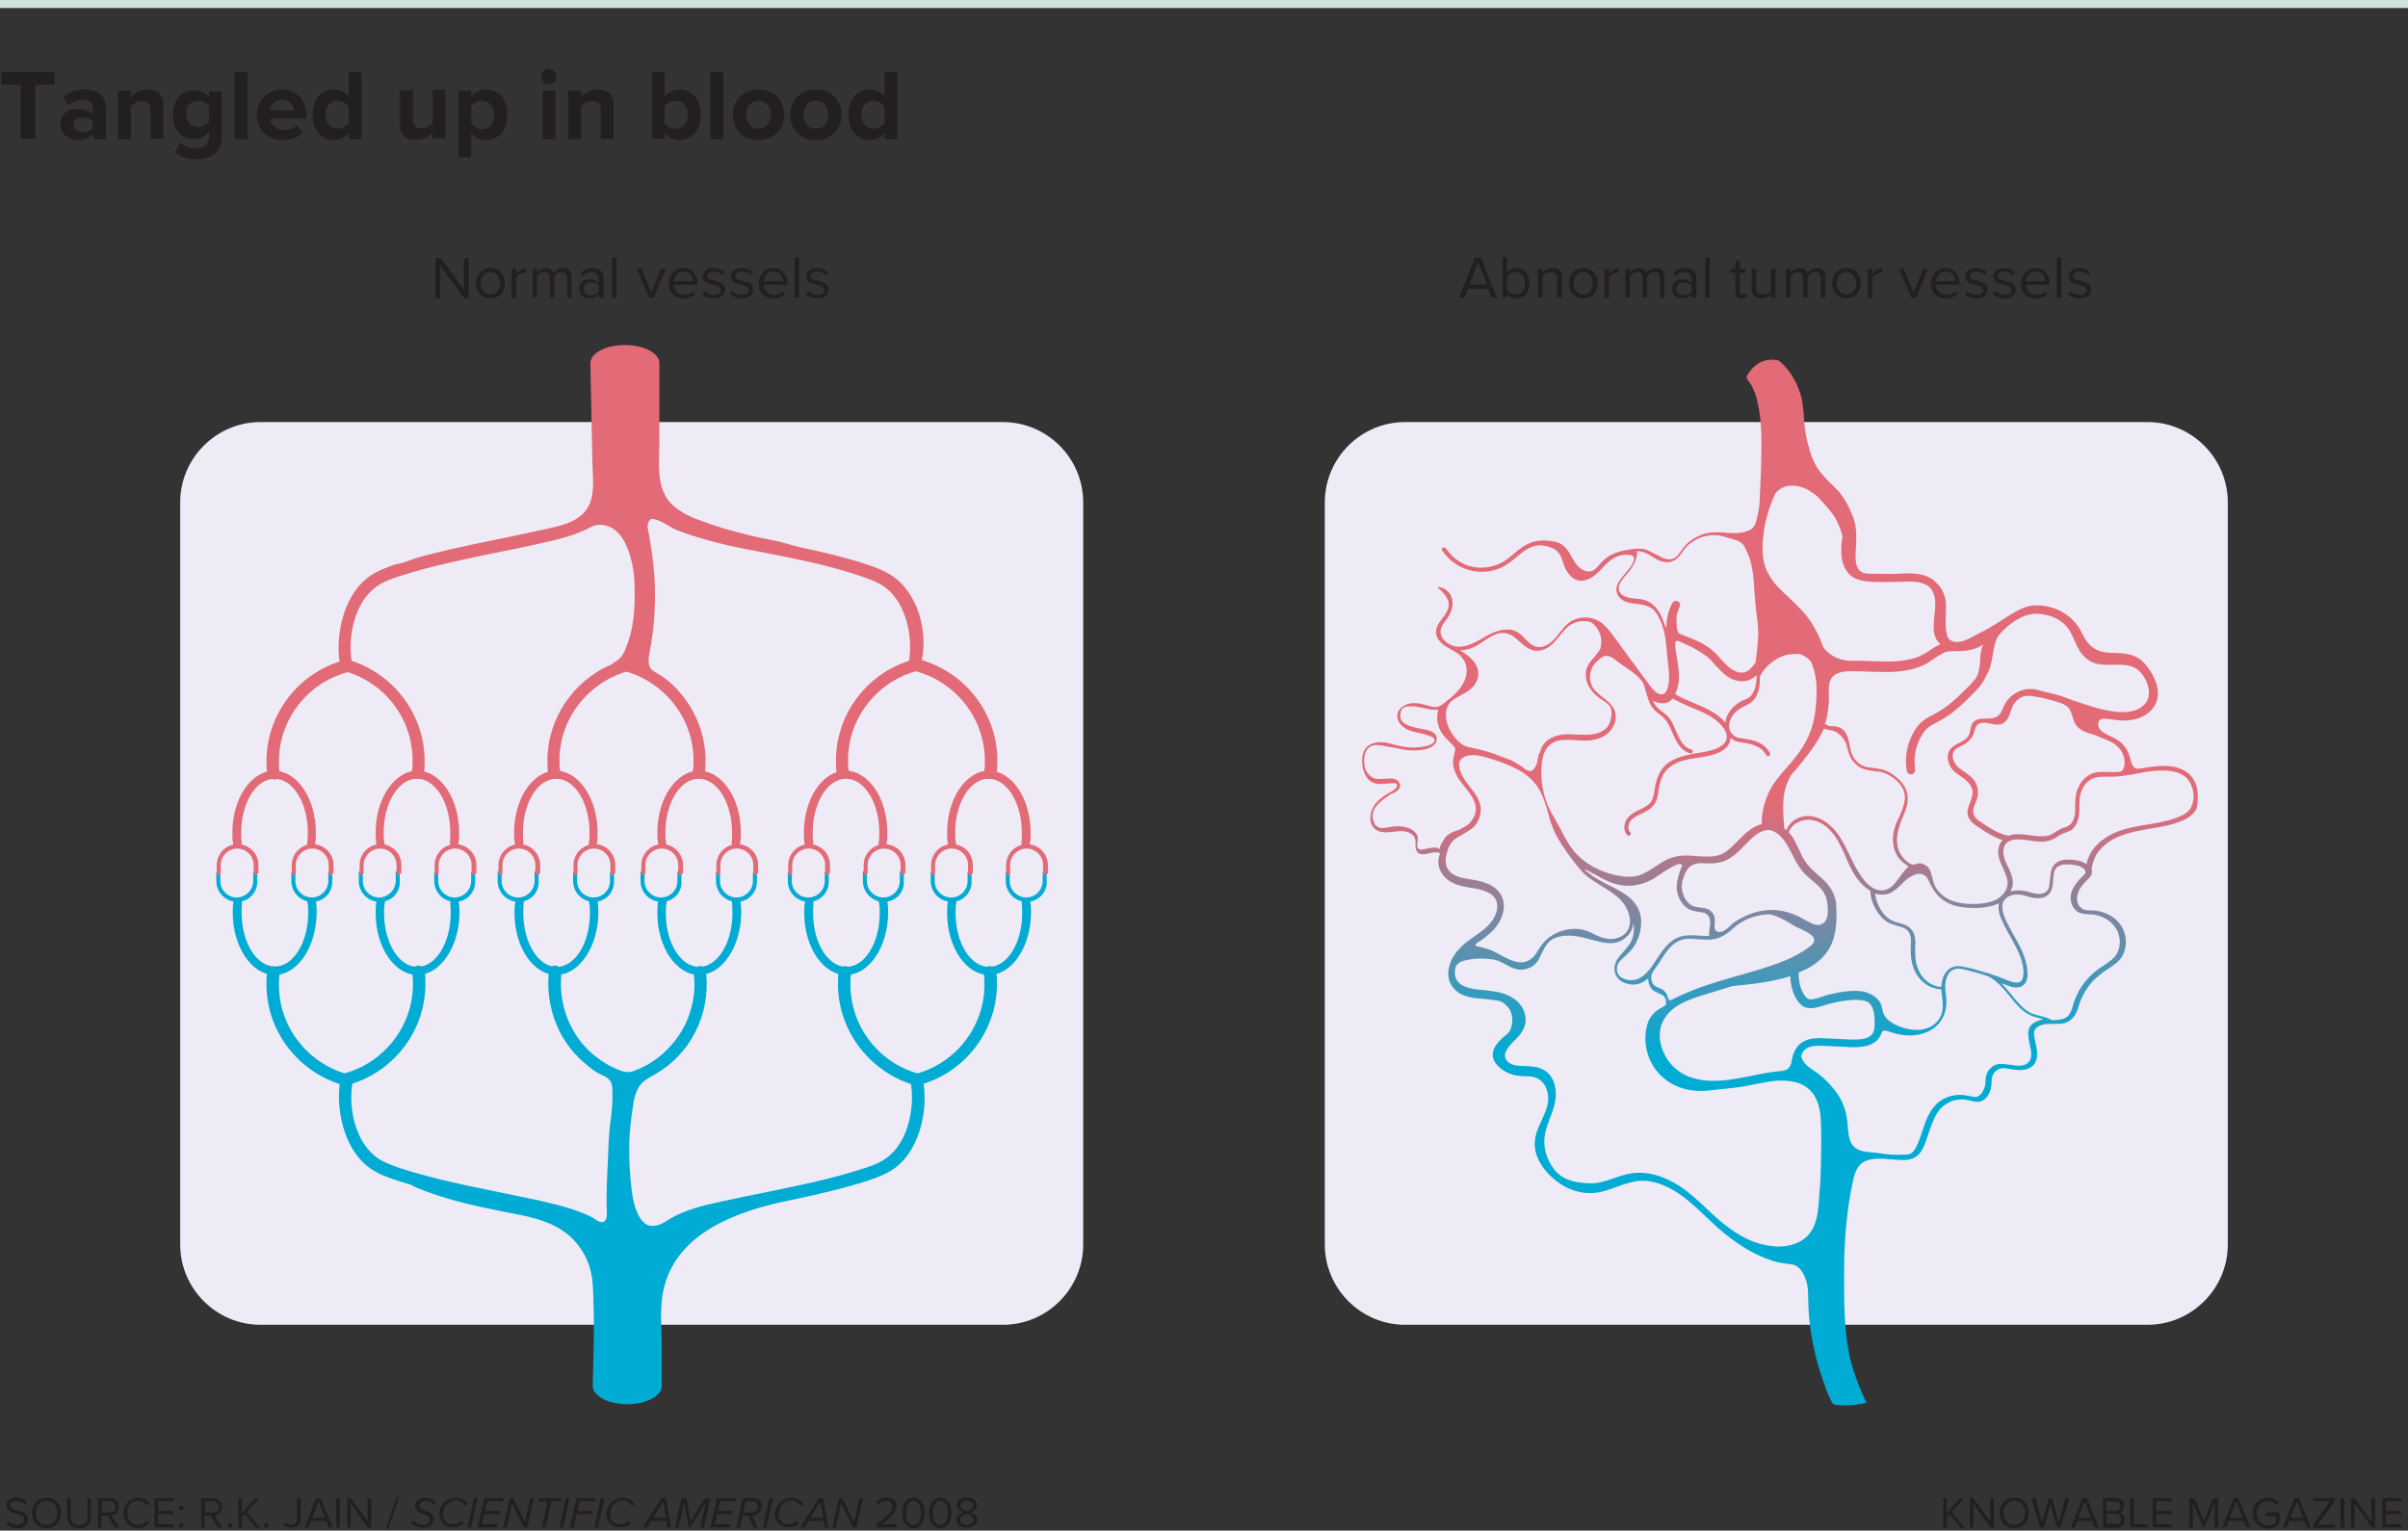 <?xml version="1.0" encoding="utf-8"?>
<!-- Generator: Adobe Illustrator 23.0.1, SVG Export Plug-In . SVG Version: 6.00 Build 0)  -->
<svg version="1.1" xmlns="http://www.w3.org/2000/svg" xmlns:xlink="http://www.w3.org/1999/xlink" x="0px" y="0px"
	 viewBox="0 0 600 381.5" style="enable-background:new 0 0 600 381.5;" xml:space="preserve">
<rect x="0" y="0" width="600" height="381.5" fill="#333333" stroke="none"/>
<style type="text/css">
	.st0{fill:#EEEBF7;}
	.st1{fill:#00ABD4;}
	.st2{fill:#E36A77;}
	.st3{fill:url(#SVGID_1_);}
	.st4{fill:none;stroke:#D1E1DF;stroke-width:2;stroke-miterlimit:10;}
	.st5{fill:#231F20;}
</style>
<g id="image">
	<path class="st0" d="M249.9,330.2h-185c-11,0-20-9-20-20v-185c0-11,9-20,20-20h185c11,0,20,9,20,20v185
		C269.9,321.2,260.9,330.2,249.9,330.2z"/>
	<path class="st0" d="M535.1,330.2h-185c-11,0-20-9-20-20v-185c0-11,9-20,20-20h185c11,0,20,9,20,20v185
		C555.1,321.2,546.1,330.2,535.1,330.2z"/>
	<g>
		<g>
			<path class="st1" d="M129.2,224.8c-2.8,0-5.2-2.3-5.2-5.2v-2.1c0-0.3,0.2-0.5,0.5-0.5s0.5,0.2,0.5,0.5v2.1c0,2.3,1.9,4.1,4.1,4.1
				c2.3,0,4.1-1.9,4.1-4.1v-2.1c0-0.3,0.2-0.5,0.5-0.5s0.5,0.2,0.5,0.5v2.1C134.4,222.5,132.1,224.8,129.2,224.8z"/>
		</g>
		<g>
			<path class="st2" d="M133.9,218.1c-0.3,0-0.5-0.2-0.5-0.5v-2c0-2.3-1.9-4.1-4.1-4.1c-2.3,0-4.1,1.9-4.1,4.1v2
				c0,0.3-0.2,0.5-0.5,0.5s-0.5-0.2-0.5-0.5v-2c0-2.8,2.3-5.2,5.2-5.2c2.8,0,5.2,2.3,5.2,5.2v2C134.4,217.8,134.2,218.1,133.9,218.1
				z"/>
		</g>
		<g>
			<path class="st2" d="M147.8,211.3c-0.1,0-0.1,0-0.2,0c-0.6-0.1-0.9-0.6-0.9-1.2c0.2-1,0.2-1.5,0.2-2.6c0-7.4-3.7-13.4-8.3-13.4
				c-4.6,0-8.3,6-8.3,13.4v0.1c0,1,0,1.4,0.1,2.4c0.1,0.6-0.3,1.1-0.9,1.2c-0.6,0.1-1.1-0.3-1.2-0.9c-0.2-1.1-0.2-1.6-0.2-2.7v-0.1
				c0-8.5,4.7-15.4,10.4-15.4c5.7,0,10.4,6.9,10.4,15.4c0,1.2,0,1.8-0.2,2.9C148.7,211,148.3,211.3,147.8,211.3z"/>
		</g>
		<g>
			<path class="st1" d="M148,224.8c-2.8,0-5.2-2.3-5.2-5.2v-2.1c0-0.3,0.2-0.5,0.5-0.5s0.5,0.2,0.5,0.5v2.1c0,2.3,1.9,4.1,4.1,4.1
				c2.3,0,4.1-1.9,4.1-4.1v-2.1c0-0.3,0.2-0.5,0.5-0.5s0.5,0.2,0.5,0.5v2.1C153.1,222.5,150.8,224.8,148,224.8z"/>
		</g>
		<g>
			<path class="st2" d="M152.6,218.1c-0.3,0-0.5-0.2-0.5-0.5v-2c0-2.3-1.9-4.1-4.1-4.1c-2.3,0-4.1,1.9-4.1,4.1v2
				c0,0.3-0.2,0.5-0.5,0.5s-0.5-0.2-0.5-0.5v-2c0-2.8,2.3-5.2,5.2-5.2s5.2,2.3,5.2,5.2v2C153.1,217.8,152.9,218.1,152.6,218.1z"/>
		</g>
		<g>
			<path class="st1" d="M183.6,224.8c-2.8,0-5.2-2.3-5.2-5.2v-2.1c0-0.3,0.2-0.5,0.5-0.5s0.5,0.2,0.5,0.5v2.1c0,2.3,1.9,4.1,4.1,4.1
				c2.3,0,4.1-1.9,4.1-4.1v-2.1c0-0.3,0.2-0.5,0.5-0.5s0.5,0.2,0.5,0.5v2.1C188.7,222.5,186.4,224.8,183.6,224.8z"/>
		</g>
		<g>
			<path class="st2" d="M188.2,218.1c-0.3,0-0.5-0.2-0.5-0.5v-2c0-2.3-1.9-4.1-4.1-4.1c-2.3,0-4.1,1.9-4.1,4.1v2
				c0,0.3-0.2,0.5-0.5,0.5s-0.5-0.2-0.5-0.5v-2c0-2.8,2.3-5.2,5.2-5.2s5.2,2.3,5.2,5.2v2C188.7,217.8,188.5,218.1,188.2,218.1z"/>
		</g>
		<g>
			<path class="st2" d="M165,211.3c-0.5,0-0.9-0.4-1-0.9c-0.2-1.2-0.2-1.8-0.2-2.9c0-8.5,4.7-15.4,10.4-15.4
				c5.7,0,10.4,6.9,10.4,15.4v0.1c0,1.1,0,1.6-0.2,2.7c-0.1,0.6-0.6,0.9-1.2,0.9c-0.6-0.1-0.9-0.6-0.9-1.2c0.1-1,0.1-1.3,0.1-2.4
				v-0.1c0-7.4-3.7-13.4-8.3-13.4c-4.6,0-8.3,6-8.3,13.4c0,1.1,0,1.6,0.2,2.6c0.1,0.6-0.3,1.1-0.9,1.2
				C165.1,211.3,165,211.3,165,211.3z"/>
		</g>
		<g>
			<path class="st1" d="M164.8,224.8c-2.8,0-5.2-2.3-5.2-5.2v-2.1c0-0.3,0.2-0.5,0.5-0.5c0.3,0,0.5,0.2,0.5,0.5v2.1
				c0,2.3,1.9,4.1,4.1,4.1c2.3,0,4.1-1.9,4.1-4.1v-2.1c0-0.3,0.2-0.5,0.5-0.5s0.5,0.2,0.5,0.5v2.1
				C170,222.5,167.7,224.8,164.8,224.8z"/>
		</g>
		<g>
			<path class="st2" d="M169.5,218.1c-0.3,0-0.5-0.2-0.5-0.5v-2c0-2.3-1.9-4.1-4.1-4.1c-2.3,0-4.1,1.9-4.1,4.1v2
				c0,0.3-0.2,0.5-0.5,0.5c-0.3,0-0.5-0.2-0.5-0.5v-2c0-2.8,2.3-5.2,5.2-5.2c2.8,0,5.2,2.3,5.2,5.2v2
				C170,217.8,169.7,218.1,169.5,218.1z"/>
		</g>
		<g>
			<path class="st1" d="M201.5,224.8c-2.8,0-5.2-2.3-5.2-5.2v-2.1c0-0.3,0.2-0.5,0.5-0.5c0.3,0,0.5,0.2,0.5,0.5v2.1
				c0,2.3,1.9,4.1,4.1,4.1c2.3,0,4.1-1.9,4.1-4.1v-2.1c0-0.3,0.2-0.5,0.5-0.5s0.5,0.2,0.5,0.5v2.1
				C206.6,222.5,204.3,224.8,201.5,224.8z"/>
		</g>
		<g>
			<path class="st2" d="M206.1,218.1c-0.3,0-0.5-0.2-0.5-0.5v-2c0-2.3-1.9-4.1-4.1-4.1c-2.3,0-4.1,1.9-4.1,4.1v2
				c0,0.3-0.2,0.5-0.5,0.5c-0.3,0-0.5-0.2-0.5-0.5v-2c0-2.8,2.3-5.2,5.2-5.2s5.2,2.3,5.2,5.2v2C206.6,217.8,206.4,218.1,206.1,218.1
				z"/>
		</g>
		<g>
			<path class="st2" d="M220,211.3c-0.1,0-0.1,0-0.2,0c-0.6-0.1-0.9-0.6-0.9-1.2c0.2-1,0.2-1.5,0.2-2.6c0-7.4-3.7-13.4-8.3-13.4
				s-8.3,6-8.3,13.4v0.1c0,1,0,1.4,0.1,2.4c0.1,0.6-0.3,1.1-0.9,1.2c-0.6,0.1-1.1-0.3-1.2-0.9c-0.2-1.1-0.2-1.6-0.2-2.7v-0.1
				c0-8.5,4.7-15.4,10.4-15.4s10.4,6.9,10.4,15.4c0,1.2,0,1.8-0.2,2.9C221,211,220.5,211.3,220,211.3z"/>
		</g>
		<g>
			<path class="st1" d="M220.2,224.8c-2.8,0-5.2-2.3-5.2-5.2v-2.1c0-0.3,0.2-0.5,0.5-0.5s0.5,0.2,0.5,0.5v2.1c0,2.3,1.9,4.1,4.1,4.1
				c2.3,0,4.1-1.9,4.1-4.1v-2.1c0-0.3,0.2-0.5,0.5-0.5s0.5,0.2,0.5,0.5v2.1C225.4,222.5,223.1,224.8,220.2,224.8z"/>
		</g>
		<g>
			<path class="st2" d="M224.9,218.1c-0.3,0-0.5-0.2-0.5-0.5v-2c0-2.3-1.9-4.1-4.1-4.1c-2.3,0-4.1,1.9-4.1,4.1v2
				c0,0.3-0.2,0.5-0.5,0.5s-0.5-0.2-0.5-0.5v-2c0-2.8,2.3-5.2,5.2-5.2s5.2,2.3,5.2,5.2v2C225.4,217.8,225.1,218.1,224.9,218.1z"/>
		</g>
		<g>
			<path class="st1" d="M255.8,224.8c-2.8,0-5.2-2.3-5.2-5.2v-2.1c0-0.3,0.2-0.5,0.5-0.5s0.5,0.2,0.5,0.5v2.1c0,2.3,1.9,4.1,4.1,4.1
				c2.3,0,4.1-1.9,4.1-4.1v-2.1c0-0.3,0.2-0.5,0.5-0.5c0.3,0,0.5,0.2,0.5,0.5v2.1C261,222.5,258.6,224.8,255.8,224.8z"/>
		</g>
		<g>
			<path class="st2" d="M260.4,218.1c-0.3,0-0.5-0.2-0.5-0.5v-2c0-2.3-1.9-4.1-4.1-4.1c-2.3,0-4.1,1.9-4.1,4.1v2
				c0,0.3-0.2,0.5-0.5,0.5s-0.5-0.2-0.5-0.5v-2c0-2.8,2.3-5.2,5.2-5.2c2.8,0,5.2,2.3,5.2,5.2v2C261,217.8,260.7,218.1,260.4,218.1z"
				/>
		</g>
		<g>
			<path class="st2" d="M237.2,211.3c-0.5,0-0.9-0.4-1-0.9c-0.2-1.2-0.2-1.8-0.2-2.9c0-8.5,4.7-15.4,10.4-15.4s10.4,6.9,10.4,15.4
				v0.1c0,1.1,0,1.6-0.2,2.7c-0.1,0.6-0.6,0.9-1.2,0.9c-0.6-0.1-0.9-0.6-0.9-1.2c0.1-1,0.1-1.3,0.1-2.4v-0.1
				c0-7.4-3.7-13.4-8.3-13.4c-4.6,0-8.3,6-8.3,13.4c0,1.1,0,1.6,0.2,2.6c0.1,0.6-0.3,1.1-0.9,1.2
				C237.3,211.3,237.3,211.3,237.2,211.3z"/>
		</g>
		<g>
			<path class="st1" d="M237.1,224.8c-2.8,0-5.2-2.3-5.2-5.2v-2.1c0-0.3,0.2-0.5,0.5-0.5c0.3,0,0.5,0.2,0.5,0.5v2.1
				c0,2.3,1.9,4.1,4.1,4.1c2.3,0,4.1-1.9,4.1-4.1v-2.1c0-0.3,0.2-0.5,0.5-0.5s0.5,0.2,0.5,0.5v2.1
				C242.2,222.5,239.9,224.8,237.1,224.8z"/>
		</g>
		<g>
			<path class="st2" d="M241.7,218.1c-0.3,0-0.5-0.2-0.5-0.5v-2c0-2.3-1.9-4.1-4.1-4.1c-2.3,0-4.1,1.9-4.1,4.1v2
				c0,0.3-0.2,0.5-0.5,0.5c-0.3,0-0.5-0.2-0.5-0.5v-2c0-2.8,2.3-5.2,5.2-5.2s5.2,2.3,5.2,5.2v2C242.2,217.8,242,218.1,241.7,218.1z"
				/>
		</g>
		<g>
			<path class="st2" d="M246.7,194.2c-0.1,0-0.1,0-0.2,0c-0.8-0.1-1.4-0.9-1.3-1.8c0.2-1.1,0.2-1.6,0.2-2.8c0-10.3-7-19.4-16.9-22.2
				c-0.8-0.2-1.3-1.1-1.1-1.9c0.2-0.8,1.1-1.3,1.9-1.1c11.3,3.2,19.2,13.5,19.2,25.1c0,1.3,0,2-0.2,3.2
				C248.1,193.6,247.5,194.2,246.7,194.2z"/>
		</g>
		<g>
			<path class="st1" d="M59.1,224.8c-2.8,0-5.2-2.3-5.2-5.2v-2.1c0-0.3,0.2-0.5,0.5-0.5c0.3,0,0.5,0.2,0.5,0.5v2.1
				c0,2.3,1.9,4.1,4.1,4.1s4.1-1.9,4.1-4.1v-2.1c0-0.3,0.2-0.5,0.5-0.5c0.3,0,0.5,0.2,0.5,0.5v2.1C64.2,222.5,61.9,224.8,59.1,224.8
				z"/>
		</g>
		<g>
			<path class="st2" d="M63.7,218.1c-0.3,0-0.5-0.2-0.5-0.5v-2c0-2.3-1.9-4.1-4.1-4.1s-4.1,1.9-4.1,4.1v2c0,0.3-0.2,0.5-0.5,0.5
				c-0.3,0-0.5-0.2-0.5-0.5v-2c0-2.8,2.3-5.2,5.2-5.2c2.8,0,5.2,2.3,5.2,5.2v2C64.2,217.8,64,218.1,63.7,218.1z"/>
		</g>
		<g>
			<path class="st2" d="M77.6,211.3c-0.1,0-0.1,0-0.2,0c-0.6-0.1-0.9-0.6-0.9-1.2c0.2-1,0.2-1.5,0.2-2.6c0-7.4-3.7-13.4-8.3-13.4
				c-4.6,0-8.3,6-8.3,13.4v0.1c0,1,0,1.4,0.1,2.4c0.1,0.6-0.3,1.1-0.9,1.2c-0.6,0.1-1.1-0.3-1.2-0.9c-0.2-1.1-0.2-1.6-0.2-2.7v-0.1
				c0-8.5,4.7-15.4,10.4-15.4s10.4,6.9,10.4,15.4c0,1.2,0,1.8-0.2,2.9C78.6,211,78.1,211.3,77.6,211.3z"/>
		</g>
		<g>
			<path class="st1" d="M77.8,224.8c-2.8,0-5.2-2.3-5.2-5.2v-2.1c0-0.3,0.2-0.5,0.5-0.5c0.3,0,0.5,0.2,0.5,0.5v2.1
				c0,2.3,1.9,4.1,4.1,4.1s4.1-1.9,4.1-4.1v-2.1c0-0.3,0.2-0.5,0.5-0.5s0.5,0.2,0.5,0.5v2.1C82.9,222.5,80.6,224.8,77.8,224.8z"/>
		</g>
		<g>
			<path class="st2" d="M82.4,218.1c-0.3,0-0.5-0.2-0.5-0.5v-2c0-2.3-1.9-4.1-4.1-4.1s-4.1,1.9-4.1,4.1v2c0,0.3-0.2,0.5-0.5,0.5
				c-0.3,0-0.5-0.2-0.5-0.5v-2c0-2.8,2.3-5.2,5.2-5.2c2.8,0,5.2,2.3,5.2,5.2v2C82.9,217.8,82.7,218.1,82.4,218.1z"/>
		</g>
		<g>
			<path class="st2" d="M68.1,194.2c-0.8,0-1.4-0.6-1.5-1.3c-0.2-1.2-0.2-2-0.2-3.2c0-11.6,7.9-22,19.2-25.1
				c0.8-0.2,1.7,0.2,1.9,1.1c0.2,0.8-0.2,1.7-1.1,1.9c-10,2.8-16.9,11.9-16.9,22.2c0,1.2,0,1.7,0.2,2.8c0.1,0.8-0.5,1.6-1.3,1.8
				C68.3,194.2,68.2,194.2,68.1,194.2z"/>
		</g>
		<g>
			<path class="st1" d="M113.4,224.8c-2.8,0-5.2-2.3-5.2-5.2v-2.1c0-0.3,0.2-0.5,0.5-0.5c0.3,0,0.5,0.2,0.5,0.5v2.1
				c0,2.3,1.9,4.1,4.1,4.1s4.1-1.9,4.1-4.1v-2.1c0-0.3,0.2-0.5,0.5-0.5s0.5,0.2,0.5,0.5v2.1C118.5,222.5,116.2,224.8,113.4,224.8z"
				/>
		</g>
		<g>
			<path class="st2" d="M118,218.1c-0.3,0-0.5-0.2-0.5-0.5v-2c0-2.3-1.9-4.1-4.1-4.1s-4.1,1.9-4.1,4.1v2c0,0.3-0.2,0.5-0.5,0.5
				c-0.3,0-0.5-0.2-0.5-0.5v-2c0-2.8,2.3-5.2,5.2-5.2c2.8,0,5.2,2.3,5.2,5.2v2C118.5,217.8,118.3,218.1,118,218.1z"/>
		</g>
		<g>
			<path class="st2" d="M94.8,211.3c-0.5,0-0.9-0.4-1-0.9c-0.2-1.2-0.2-1.8-0.2-2.9c0-8.5,4.7-15.4,10.4-15.4
				c5.7,0,10.4,6.9,10.4,15.4v0.1c0,1.1,0,1.6-0.2,2.7c-0.1,0.6-0.6,0.9-1.2,0.9c-0.6-0.1-0.9-0.6-0.9-1.2c0.1-1,0.1-1.3,0.1-2.4
				v-0.1c0-7.4-3.7-13.4-8.3-13.4c-4.6,0-8.3,6-8.3,13.4c0,1.1,0,1.6,0.2,2.6c0.1,0.6-0.3,1.1-0.9,1.2
				C94.9,211.3,94.9,211.3,94.8,211.3z"/>
		</g>
		<g>
			<path class="st1" d="M94.6,224.8c-2.8,0-5.2-2.3-5.2-5.2v-2.1c0-0.3,0.2-0.5,0.5-0.5c0.3,0,0.5,0.2,0.5,0.5v2.1
				c0,2.3,1.9,4.1,4.1,4.1s4.1-1.9,4.1-4.1v-2.1c0-0.3,0.2-0.5,0.5-0.5c0.3,0,0.5,0.2,0.5,0.5v2.1C99.8,222.5,97.5,224.8,94.6,224.8
				z"/>
		</g>
		<g>
			<path class="st2" d="M99.3,218.1c-0.3,0-0.5-0.2-0.5-0.5v-2c0-2.3-1.9-4.1-4.1-4.1s-4.1,1.9-4.1,4.1v2c0,0.3-0.2,0.5-0.5,0.5
				c-0.3,0-0.5-0.2-0.5-0.5v-2c0-2.8,2.3-5.2,5.2-5.2s5.2,2.3,5.2,5.2v2C99.8,217.8,99.6,218.1,99.3,218.1z"/>
		</g>
		<g>
			<path class="st1" d="M138.6,243c-5.7,0-10.4-6.9-10.4-15.4v-0.1c0-1.1,0-1.6,0.2-2.7c0.1-0.6,0.6-0.9,1.2-0.9
				c0.6,0.1,0.9,0.6,0.9,1.2c-0.1,1-0.1,1.3-0.1,2.4v0.1c0,7.4,3.7,13.4,8.3,13.4c4.6,0,8.3-6,8.3-13.4c0-1.1,0-1.6-0.2-2.6
				c-0.1-0.6,0.3-1.1,0.9-1.2c0.6-0.1,1.1,0.3,1.2,0.9c0.2,1.2,0.2,1.8,0.2,2.9C149,236,144.3,243,138.6,243z"/>
		</g>
		<g>
			<path class="st1" d="M174.2,243c-5.7,0-10.4-6.9-10.4-15.4c0-1.2,0-1.8,0.2-2.9c0.1-0.6,0.6-0.9,1.2-0.9c0.6,0.1,0.9,0.6,0.9,1.2
				c-0.2,1-0.2,1.5-0.2,2.6c0,7.4,3.7,13.4,8.3,13.4c4.6,0,8.3-6,8.3-13.4v-0.1c0-1,0-1.4-0.1-2.4c-0.1-0.6,0.3-1.1,0.9-1.2
				c0.6-0.1,1.1,0.3,1.2,0.9c0.2,1.1,0.2,1.6,0.2,2.7v0.1C184.6,236,179.9,243,174.2,243z"/>
		</g>
		<g>
			<path class="st1" d="M210.8,243c-5.7,0-10.4-6.9-10.4-15.4v-0.1c0-1.1,0-1.6,0.2-2.7c0.1-0.6,0.6-0.9,1.2-0.9
				c0.6,0.1,0.9,0.6,0.9,1.2c-0.1,1-0.1,1.3-0.1,2.4v0.1c0,7.4,3.7,13.4,8.3,13.4s8.3-6,8.3-13.4c0-1.1,0-1.6-0.2-2.6
				c-0.1-0.6,0.3-1.1,0.9-1.2c0.6-0.1,1.1,0.3,1.2,0.9c0.2,1.2,0.2,1.8,0.2,2.9C221.2,236,216.6,243,210.8,243z"/>
		</g>
		<g>
			<path class="st1" d="M246.4,243c-5.7,0-10.4-6.9-10.4-15.4c0-1.2,0-1.8,0.2-2.9c0.1-0.6,0.6-0.9,1.2-0.9c0.6,0.1,0.9,0.6,0.9,1.2
				c-0.2,1-0.2,1.5-0.2,2.6c0,7.4,3.7,13.4,8.3,13.4c4.6,0,8.3-6,8.3-13.4v-0.1c0-1,0-1.4-0.1-2.4c-0.1-0.6,0.3-1.1,0.9-1.2
				c0.6-0.1,1.1,0.3,1.2,0.9c0.2,1.1,0.2,1.6,0.2,2.7v0.1C256.8,236,252.2,243,246.4,243z"/>
		</g>
		<g>
			<path class="st1" d="M228.8,270.6c-0.7,0-1.3-0.4-1.5-1.1c-0.2-0.8,0.2-1.7,1.1-1.9c10-2.8,16.9-11.9,16.9-22.2
				c0-1.2,0-1.7-0.2-2.8c-0.1-0.8,0.5-1.6,1.3-1.8c0.8-0.1,1.6,0.5,1.8,1.3c0.2,1.2,0.2,2,0.2,3.2c0,11.6-7.9,22-19.2,25.1
				C229.1,270.6,229,270.6,228.8,270.6z"/>
		</g>
		<g>
			<path class="st1" d="M68.4,243C62.7,243,58,236,58,227.5v-0.1c0-1.1,0-1.6,0.2-2.7c0.1-0.6,0.6-0.9,1.2-0.9
				c0.6,0.1,0.9,0.6,0.9,1.2c-0.1,1-0.1,1.3-0.1,2.4v0.1c0,7.4,3.7,13.4,8.3,13.4c4.6,0,8.3-6,8.3-13.4c0-1.1,0-1.6-0.2-2.6
				c-0.1-0.6,0.3-1.1,0.9-1.2c0.6-0.1,1.1,0.3,1.2,0.9c0.2,1.2,0.2,1.8,0.2,2.9C78.8,236,74.2,243,68.4,243z"/>
		</g>
		<g>
			<path class="st1" d="M86,270.6c-0.1,0-0.3,0-0.4-0.1c-11.3-3.2-19.2-13.5-19.2-25.1c0-1.3,0-2,0.2-3.2c0.1-0.8,0.9-1.4,1.8-1.3
				c0.8,0.1,1.4,0.9,1.3,1.8c-0.2,1.1-0.2,1.6-0.2,2.8c0,10.3,7,19.4,16.9,22.2c0.8,0.2,1.3,1.1,1.1,1.9
				C87.3,270.2,86.7,270.6,86,270.6z"/>
		</g>
		<g>
			<path class="st1" d="M104,243c-5.7,0-10.4-6.9-10.4-15.4c0-1.2,0-1.8,0.2-2.9c0.1-0.6,0.6-0.9,1.2-0.9c0.6,0.1,0.9,0.6,0.9,1.2
				c-0.2,1-0.2,1.5-0.2,2.6c0,7.4,3.7,13.4,8.3,13.4c4.6,0,8.3-6,8.3-13.4v-0.1c0-1,0-1.4-0.1-2.4c-0.1-0.6,0.3-1.1,0.9-1.2
				c0.6-0.1,1.1,0.3,1.2,0.9c0.2,1.1,0.2,1.6,0.2,2.7v0.1C114.4,236,109.7,243,104,243z"/>
		</g>
		<path class="st2" d="M223.1,144.1c-2.2-1.7-4.9-2.7-7.1-3.4c-5.4-1.8-11-3.1-16.7-4.3c-1.6-0.4-3.2-0.9-4.8-1.3
			c-0.1-0.1-0.2-0.1-0.3-0.1c-6.3-1.2-12.7-2.7-18.7-4.9c-2.9-1-5.8-2.2-8-4.3c-4.3-4.1-3.2-10.9-3.2-16.3c0-5.3,0-10.5,0-15.8
			c0-0.2,0-3.3,0-3.3c-0.1-2.4-3.9-4.4-8.6-4.4c-4.7,0-8.4,1.9-8.6,4.4c0,0,0,0.1,0,0.1c0,0,0,0,0,0c0.2,8.2,0.3,16.4,0.5,24.6
			c0.1,4.9,1.2,10.7-3.5,13.9c-2.3,1.6-5.1,2.2-7.8,2.8c-6.3,1.4-12.6,2.7-19,4c-3.2,0.7-6.4,1.4-9.5,2.2c-1.6,0.4-3.2,0.8-4.7,1.3
			c-1.3,0.4-3.1,1.3-4.4,1.3c-2.3,0.8-4.9,1.7-7.1,3.4c-6.3,4.9-8.2,15.1-6.8,22.1c0.1,0.6,0.5,1,1.1,1.2
			c10,2.8,16.9,11.9,16.9,22.2c0,1.2,0,1.7-0.2,2.8c-0.1,0.8,0.5,1.6,1.3,1.8c0.1,0,0.2,0,0.2,0c0.8,0,1.4-0.6,1.5-1.3
			c0.2-1.2,0.2-2,0.2-3.2c0-11.3-7.5-21.4-18.2-24.9c-0.9-6.1,0.7-14.2,5.8-18.2c1.8-1.4,4.2-2.3,6.2-2.9c8-2.6,16.5-4.3,24.8-6
			c3.1-0.6,6.4-1.3,9.5-2c4.5-1,9.2-2,13.3-4.2c2.2-1.2,4.9-0.5,6.7,1.3c2.9,2.9,4.1,8.8,4.2,12.7c0.1,3.2,0.1,6.4-0.4,9.6
			c-0.2,1.6-0.6,3.2-1.1,4.7c-0.5,1.4-1,3.1-2,4.2c-0.6,0.7-1.5,1.1-2.2,1.7c-9.6,4.1-16,13.5-16,24c0,1.3,0,2,0.2,3.2
			c0.1,0.8,0.8,1.3,1.5,1.3c0.1,0,0.1,0,0.2,0c0.8-0.1,1.4-0.9,1.3-1.8c-0.2-1.1-0.2-1.6-0.2-2.8c0-10.2,6.9-19.2,16.7-22.1
			c9.8,2.9,16.7,11.9,16.7,22.1c0,1.2,0,1.7-0.2,2.8c-0.1,0.8,0.5,1.6,1.3,1.8c0.1,0,0.2,0,0.2,0c0.8,0,1.4-0.6,1.5-1.3
			c0.2-1.2,0.2-2,0.2-3.2c0-7.1-3-13.9-8.1-18.8c-0.8-0.8-1.7-1.5-2.7-2.2c-0.8-0.6-2-1-2.7-1.8c-0.5-0.5-0.7-1.3-0.7-2
			c0-1,0.2-2,0.4-3c0.3-1.5,0.5-3.1,0.7-4.6c0.4-3.2,0.5-6.4,0.5-9.7c0-3.1-0.3-6.1-0.7-9.2c-0.2-1.5-0.5-3-0.7-4.6
			c-0.2-1.2-0.8-2.6-0.1-3.8c0.1-0.2,0.3-0.4,0.5-0.5c0.3-0.1,0.6-0.1,0.8,0c2.2,0.5,3.8,2,5.8,2.8c2.4,0.9,4.9,1.7,7.4,2.4
			c6.3,1.8,12.8,2.8,19.1,4.1c6.5,1.3,13,2.8,19.2,4.9c2,0.7,4.4,1.5,6.2,2.9c5.1,4,6.8,12.1,5.8,18.2
			c-10.8,3.5-18.2,13.5-18.2,24.9c0,1.3,0,2,0.2,3.2c0.1,0.8,0.8,1.3,1.5,1.3c0.1,0,0.1,0,0.2,0c0.8-0.1,1.4-0.9,1.3-1.8
			c-0.2-1.1-0.2-1.6-0.2-2.8c0-10.3,7-19.4,16.9-22.2c0.6-0.2,1-0.6,1.1-1.2C231.4,159.2,229.5,149.1,223.1,144.1z"/>
		<path class="st1" d="M229.9,268.8c-0.1-0.6-0.5-1-1.1-1.2c-10-2.8-16.9-11.9-16.9-22.2c0-1.2,0-1.7,0.2-2.8
			c0.1-0.8-0.5-1.6-1.3-1.8c-0.8-0.1-1.6,0.5-1.8,1.3c-0.2,1.2-0.2,2-0.2,3.2c0,11.3,7.5,21.4,18.2,24.9c0.9,6.1-0.7,14.2-5.8,18.2
			c-1.8,1.4-4.2,2.3-6.2,2.9c-8,2.6-16.5,4.3-24.8,6c-3.1,0.6-6.4,1.3-9.6,2c-5,1.1-10,2.1-14.3,4.9c-1.5,1-3.4,1.8-5,1.1
			c-0.9-0.4-1.6-1.3-2.1-2.2c-1.1-2-1.5-4.2-1.8-6.4c-0.5-4-0.7-8.1-0.6-12.2c0.1-2.7,0.4-5.4,0.8-8c0.3-2.3,0.7-4.9,2.4-6.6
			c0.9-0.9,2.1-1.5,3.2-2.1c4.3-2.5,7.8-6.1,10-10.5c2.3-4.4,3.2-9.4,2.8-14.3c-0.1-0.9-0.4-2-1.3-2.2c-0.7-0.2-1.4,0.4-1.6,1.1
			c-0.3,0.7-0.2,1.4-0.1,2.1c0.3,4.8-1,9.7-3.6,13.7c-2.6,4-6.4,7.3-10.9,9c-0.7,0.3-1.5,0.6-2.3,0.5c-0.6,0-1.1-0.2-1.7-0.4
			c-4.5-1.7-8.5-4.9-11.1-9s-3.9-9-3.6-13.8c0-0.7,0.1-1.5-0.1-2.2c-0.3-0.7-0.9-1.3-1.7-1.1c-0.9,0.2-1.2,1.3-1.3,2.2
			c-0.4,5,0.6,10.1,2.9,14.5c1.4,2.6,3.1,4.9,5.3,6.9c1.1,1,2.3,2,3.5,2.8c1.3,0.9,3.3,1.2,3.9,2.8c0.3,0.7,0.3,1.4,0.3,2.1
			c0.1,2.8-0.2,5.6-0.6,8.4c-0.3,2.7-0.4,5.4-0.5,8.1c-0.2,4.5-0.5,8.9-0.3,13.4c0,0.8,0.1,1.7-0.4,2.3c-0.2,0.2-0.4,0.4-0.6,0.4
			c-0.8,0.2-2-0.8-2.7-1.2c-1.4-0.7-2.9-1.3-4.3-1.8c-2.9-1-6-1.7-9-2.4c-3.2-0.7-6.4-1.3-9.6-2c-8.3-1.7-16.8-3.4-24.8-6
			c-2-0.7-4.4-1.5-6.2-2.9c-5.1-4-6.8-12.1-5.8-18.2c10.8-3.5,18.2-13.5,18.2-24.9c0-1.3,0-2-0.2-3.2c-0.1-0.8-0.9-1.4-1.8-1.3
			c-0.8,0.1-1.4,0.9-1.3,1.8c0.2,1.1,0.2,1.6,0.2,2.8c0,10.3-7,19.4-16.9,22.2c-0.6,0.2-1,0.6-1.1,1.2c-1.4,7,0.5,17.2,6.8,22.1
			c2.2,1.7,4.9,2.7,7.1,3.4c1.3,0.4,2.6,0.8,3.9,1.2c0.1,0.1,0.2,0.2,0.4,0.3c8.5,3.7,17.3,5.3,26.4,7.1c5,1,9.9,2.5,13.5,6.3
			c2.9,3.1,4.4,6.8,4.7,11c0.5,8.4,0.2,16.9,0,25.3c0,0,0,0,0,0.1c0,0,0,0,0,0c0,0,0,0.2,0,0.2c0.3,2.4,4,4.3,8.6,4.3
			c4.6,0,8.3-1.9,8.6-4.3v-10c0-5-0.7-10.4,0.7-15.3c3.6-13.4,18.5-18.6,30.6-21.1c6.7-1.4,13.4-2.9,20-5c2.3-0.8,4.9-1.7,7.1-3.4
			C229.5,286,231.4,275.8,229.9,268.8z"/>
	</g>
	<linearGradient id="SVGID_1_" gradientUnits="userSpaceOnUse" x1="443.284" y1="89.69" x2="443.284" y2="359.008">
		<stop  offset="0" style="stop-color:#E36A77"/>
		<stop  offset="0.354" style="stop-color:#E36A77"/>
		<stop  offset="0.412" style="stop-color:#E36A77"/>
		<stop  offset="0.641" style="stop-color:#00ABD4"/>
		<stop  offset="0.692" style="stop-color:#00ABD4"/>
		<stop  offset="1" style="stop-color:#00ABD4"/>
	</linearGradient>
	<path class="st3" d="M547.6,197.7c-0.1-1.5-0.6-3-1.5-4.1c-0.4-0.5-0.8-0.9-1.3-1.2c-3.2-2.2-7.6-1.5-11.1-0.9
		c-0.4,0.1-0.8,0.1-1.2,0.1c-1.4-0.2-1.5-2.2-1.9-3.2c-0.5-1.6-1.5-3-2.9-3.9c-1.3-0.9-2.9-1.3-4.1-2.3c-0.8-0.7-1.2-2.1-0.3-2.8
		c0.5-0.4,1.3-0.2,2-0.2c0.8,0.1,1.6,0.2,2.3,0.3c1.6,0.2,3.2,0.1,4.7-0.3c2.2-0.6,4.2-2.1,5-4.2c0.9-2.4,0.1-5-1.1-7.1
		c-0.8-1.3-1.6-2.4-2.5-3.2c-1.6-1.4-3.6-1.8-5.6-1.9c-1.6-0.1-3.3,0-4.8-0.5c-2.3-0.7-3.6-2.5-4.6-4.6c-1-2.2-2.8-4-4.9-5.2
		c-2-1.1-4.4-1.7-6.7-1.6c-1.2,0-2.5,0.4-3.6,0.9c-1.7,0.8-3.3,1.9-4.9,2.9c-2,1.3-4.1,2.5-6.3,3.6c-1.8,0.9-4.3,2.5-6.3,1.3
		c-0.6-0.4-0.9-1.1-1-1.9c-0.2-1.1-0.2-2.3-0.2-3.4c0-1.8,0.3-3.7-0.2-5.5c-0.4-1.4-1.1-2.6-2-3.4c-2.3-2.7-6.4-2.6-9.4-2.4
		c-2.5,0.1-4.9,0-7.3,0c-0.8,0-1.7-0.1-2.3-0.6c-0.8-0.6-1.1-1.6-1.2-2.6c-0.1-1.5,0-3.1,0.1-4.6c0.1-2.2,0-4.3-0.8-6.4
		c-1.1-2.8-2.4-5.3-4.6-7.4c-2.4-2.3-4.6-4.5-5.7-7.7c-0.7-2.1-1.3-4.2-1.6-6.4c-0.4-2.8-0.3-5.7-1-8.5c-0.7-2.4-1.8-4.7-3.3-6.6
		c-0.6-0.7-1.2-1.4-1.9-2c-0.1-0.1-0.3-0.2-0.4-0.3c-0.1,0-0.2-0.1-0.3-0.1c-2.5-0.5-4.8,0.3-6.5,2.3c-0.3,0.4-0.6,0.8-0.9,1.2
		c-0.3,0.5-0.4,0.7-0.1,1.3c0.3,0.5,0.7,0.9,1,1.4c0.3,0.6,0.6,1.3,0.9,2c0.5,1.3,0.7,2.7,1,4.1c0.5,2.9,0.6,5.9,0.6,8.8
		c0,4.3-0.2,8.6-0.4,12.9c0,1.5-0.2,2.9-0.5,4.4c-0.3,1.1-0.4,2.5-1.3,3.4c-0.4,0.4-0.9,0.6-1.4,0.8c-2.3,0.8-4.4,0.4-6.7,0.3
		c-0.2,0-0.6-0.1-0.7,0c-3.2-0.2-6.5,1.3-8.5,3.9c-0.2,0.2-0.3,0.5-0.5,0.7c-0.6,0.8-1.1,1.6-1.9,1.9c-1.1,0.5-2.5,0-3.4-0.5
		c-0.3-0.2-0.6-0.4-1-0.5c-0.9-0.5-1.8-1-2.8-1.3c-1.4-0.3-2.8-0.1-3.9,0.1c-2.6,0.4-5,1.1-6.9,3.2c-0.7,0.8-1.3,1.7-2.3,2.1
		c-1.6,0.6-3.4-0.7-4.3-2.2c-1-1.5-1.6-3.2-3-4.2c-0.9-0.7-2.1-1-3.3-1.1c-1.7-0.2-3.4-0.1-5,0.6c-2.5,1-4.2,3.2-6.5,4.6
		c-2.2,1.3-5,1.8-7.6,1.3c-2.6-0.5-4.9-2.1-6.4-4.2c-0.2-0.2-0.3-0.5-0.6-0.6c-0.2-0.1-0.6-0.1-0.7,0.2c-0.1,0.2,0,0.5,0.2,0.7
		c1.7,2.5,4.4,4.3,7.4,4.9c3,0.6,6.2,0,8.7-1.7c2.4-1.6,4.4-4.1,7.2-4.6c1.2-0.2,2.5,0,3.7,0.5c0.6,0.2,1.1,0.5,1.5,0.9
		c1,0.9,1.3,2.3,1.7,3.5c0.8,2.1,2.4,4.2,4.9,3.8c1.1-0.2,2.1-0.7,3-1.5c0.9-0.7,1.6-1.6,2.4-2.4c1.7-1.7,3.6-2.8,6-2.5
		c2.9,0.3-0.4,3.9-1.2,4.8c-0.8,1-1.7,2-2,3.3c-0.3,1.5,0.7,2.9,2.1,3.5c0.9,0.4,1.9,0.5,2.9,0.6c1.4,0.2,2.8,0.4,4,1.3
		c1,0.9,1.6,2.1,2.1,3.3c1.1,2.7,1.3,5.4,1.5,8.2c0.2,2.7,1,5.9,0,8.6c-0.2,0.4-0.4,0.8-0.8,1c-1.4,0.7-2.7-1-3.4-1.9
		c-3-4.1-6.1-8.2-9.1-12.4c-1-1.3-2-2.7-3.4-3.6c-2.4-1.6-5.8-1.4-8,0.4c-1.3,1.1-2.2,2.6-3.4,3.9c-1.2,1.3-2.9,2.3-4.5,1.9
		c-2-0.5-3-2.7-4.8-3.7c-2.2-1.2-5-0.4-7.2,0.8c-2.2,1.2-4.4,2.7-6.9,2.9c-2.5,0.2-5.4-1.9-4.9-4.3c0.2-1.1,1.1-2,1.7-2.9
		c1-1.4,1.5-3.2,1.1-4.8c-0.4-1.6-2-3-3.7-2.9c1.4,1.2,3,2.8,2.9,4.6c-0.2,2.5-3.3,4.2-3.2,6.8c0.1,1.6,1.5,2.9,2.9,3.7
		c1.4,0.8,3,1.5,3.9,2.9c1.3,1.8,1,4.3-0.1,6.2c-1.1,1.9-2.8,3.3-4.5,4.6c-0.6,0.5-1.2,1-2,1.1c-0.6,0.1-1.2,0-1.7-0.2
		c-1.5-0.4-3.1-0.9-4.7-0.7c-1.6,0.2-3.2,1.3-3.4,2.8c-0.3,1.8,1.4,3.4,3.1,4c1.7,0.6,3.6,0.7,5.3,1.5c0.3,0.1,0.6,0.3,0.8,0.6
		c0.3,0.7-0.6,1.3-1.4,1.6c-2.2,0.6-4.6,0.7-6.9,0.2c-1.6-0.3-3.1-0.9-4.6-1c-1.6-0.1-3.3,0.3-4.3,1.6c-0.6,0.9-0.8,1.9-0.8,3
		c0,2.1,0.7,4.5,2.6,5.4c1.6,0.8,3.5,0.2,5.2,0.2c0.2,0,0.5,0,0.7,0.1c0.6,0.4-0.1,1.3-0.7,1.7c-1.9,1.1-3.9,2.2-5,4.1
		c-1.1,1.9-1.1,4.7,0.8,5.8c1.5,0.9,3.4,0.5,5.2,0.3c1.7-0.2,3.9,0.2,4.4,1.9c0.3,1.1-0.2,2.4,0.6,3.3c1.3,1.5,3.9-0.7,5.6,0.3
		c0,0,0,0.1,0,0.1c-0.4,0.9-0.5,2-0.3,3c0.3,1.5,1.3,2.9,2.7,3.8c1.7,1.1,3.6,1.4,5.4,1.7c0.4,0.1,0.8,0.1,1.2,0.2
		c2.5,0.5,4.1,1.3,4.8,2.5c1.2,2.1,0,5-1.9,6.8c-1,1-2.1,1.7-3.3,2.6c-1.3,0.9-2.6,1.8-3.7,3c-2.4,2.4-3.9,6.5-1.9,9.4
		c1.9,2.8,5.4,3,8.4,3.2l0.7,0.1c0.8,0.1,1.8,0.2,2.8,0.4c0.5,0.2,1.1,0.6,1.5,1c1,0.8,1.5,2,1.6,3.3c0.1,1.2-0.2,2.8-1,3.7
		c-0.2,0.2-0.4,0.4-0.6,0.5c-2.1,1.7-4.4,4.2-2.6,6.9c1.4,2,4,3.2,6.4,3.3c0.8,0.1,1.5,0,2.3,0.1c3.8,0.3,5.1,4.3,4.2,7.5
		c-0.4,1.5-1.2,3-1.8,4.4c-0.9,1.9-1.5,3.9-1.2,6.1c0.6,4.2,4.4,8,8.1,9.8c2.2,1,4.6,1.5,7,1.2c1.9-0.2,3.6-0.9,5.3-1.5
		c1.6-0.6,3.2-1.1,4.8-1.4c4.3-0.6,8.3,1.5,10.9,3.3c2.3,1.6,4.4,3.6,6.4,5.5c1,0.9,1.9,1.8,2.9,2.7c4.5,4,8.9,6.7,13.3,8.2
		c1.1,0.4,2.2,0.6,3.3,0.8c1.3,0.2,2.6,0.1,3.6,1c0.9,0.8,1.5,1.9,1.9,3.1c0.7,2.1,0.5,4.3,0.6,6.4c0.1,2.8,0.4,5.5,0.9,8.2
		c0.5,2.8,1.1,5.5,2,8.2c0.5,1.6,1,3.1,1.6,4.7c0.3,0.8,0.6,1.5,1,2.3c0.3,0.5,0.4,1.1,1.1,1.3c0.8,0.2,1.7,0.2,2.5,0.2
		c1.8,0,3.7-0.2,5.4-0.7c-0.2,0-2-4.6-2.2-5c-0.7-1.8-1.3-3.7-1.8-5.6c-1.7-7.1-1.6-14.7-1.6-22c0-7.6,0.6-15.2,2.2-22.6
		c0.4-1.9,1.1-4.2,3.1-5c2.5-1.1,5.6-0.4,8.2-0.3c1.7,0.1,3.4,0.1,4.8-1.1c1-0.8,1.5-2.1,2-3.3c0.6-1.7,1.1-3.4,1.8-5.1
		c0.7-1.7,1.7-3.5,3.3-4.4c0.9-0.6,1.9-1,3-1.1c1.2-0.2,2.2,0,3.3,0.3c0.9,0.2,1.8,0.4,2.6,0c1.5-0.6,2.3-2.5,2.4-4
		c0.1-0.7,0-1.3,0.2-2c0.2-0.8,0.7-1.4,1.4-1.8c1-0.6,2.3-0.3,3.4-0.1c1.9,0.3,4.3,0.5,5.7-1.3c0.5-0.7,0.7-1.7,0.7-2.6
		c0-1.2-0.4-2.4-0.6-3.6c-0.2-0.8-0.4-2,0.3-2.7c1.1-1.1,2.7-1.1,4.2-1.1c0,0,0.1,0,0.1,0c0,0,0.1,0,0.1,0c0.8,0,1.6,0,2.3-0.1
		c2.2-0.4,3.4-2.2,3.9-4.2c0.7-2.4,1.9-4.5,3.6-6.4c1.1-1.1,2.3-2,3.6-2.9c1.1-0.7,2.2-1.4,3.1-2.4c1.8-2.2,2-5.6,0.5-8.2
		c-1.6-2.7-4.6-4-7.6-4.1c-0.5,0-1.1,0-1.6-0.1c-1.5-0.4-2.2-2.1-1.9-3.5c0.2-1.3,1-2.5,2.4-3.9c0.8-0.7,1.5-1.6,1.2-2.7
		c0-0.1,0-0.2,0-0.3c0-0.1,0-0.1,0-0.2c0.4-1.5,0.8-2.9,1.8-4.1c1-1.2,2.2-2.2,3.5-2.9c2.6-1.4,5.5-2,8.4-2.5s5.8-0.9,8.5-2
		c1.6-0.6,3.1-1.6,3.9-3.1C547.6,200.4,547.7,199,547.6,197.7z M527.1,185.6c1.7,1.3,2.6,3.3,2.2,5.4c-0.1,0.5-0.3,1-0.7,1.2
		c-0.3,0.2-0.6,0.2-0.9,0.2c-2,0.2-4.2-0.3-6.1,0.3c-2.8,0.9-4.4,3.9-4.5,6.8c-0.1,1.3,0.1,2.7-0.2,4c-0.2,0.9-0.7,1.9-1.6,2.4
		c-0.5,0.2-0.9,0.4-1.4,0.5c-1.3,0.5-2.3,1.6-3.7,1.9c-1.4,0.3-2.9,0.1-4.3-0.1c-1.4-0.2-2.9-0.4-4.4-0.2c-0.4,0.1-0.7,0.2-1,0.3
		c0,0-0.1,0-0.1,0c-2.5-0.5-4.6-1.9-6.7-3.3c-0.8-0.5-1.6-1.1-1.9-2c-0.5-1.4,0.5-2.8,0.9-4.2c0.4-1.6,0-3.4-1.1-4.7
		c-1-1.1-2.4-1.8-3.6-2.8c-1.1-1-1.9-2.7-1.2-4c0.6-1,2-1.3,3-2c0.9-0.6,1.7-1.5,2-2.5c0.2-0.6,0.3-1.3,0.7-1.9
		c1.6-1.9,4.4,0.4,6.4-0.5c0.6-0.3,1.1-0.8,1.4-1.4c0.6-1,0.8-2.2,1.3-3.2c0.5-0.9,1.3-1.7,2.3-2.1c1-0.4,2-0.3,3-0.1
		c1.6,0.2,3.1,0.6,4.6,1c1.2,0.4,2.7,0.7,3.7,1.6c1.2,1.2,1.1,3,2,4.4c1,1.5,2.9,2.1,4.5,2.5C523.7,184,525.6,184.5,527.1,185.6z
		 M487.2,162.3c2.1,0,4.6-0.1,6.9-1.6c-0.1,0.3-0.2,0.6-0.3,0.9c-0.3,1-0.4,2.1-0.4,3.1c-0.1,1.1-0.2,2.2-0.5,3.1
		c-0.5,1.5-1.8,2.7-2.9,3.8c-2.3,2.3-4.7,4.6-7.5,6.1c-0.3,0.2-0.6,0.3-0.9,0.5c-0.9,0.4-1.7,0.9-2.5,1.5c-1,0.8-1.8,1.8-2.5,3.2
		c-1.5,2.8-2,6.1-1.5,9.2c0.1,0.5,0.5,0.9,1,0.9c0.1,0,0.1,0,0.2,0c0.6-0.1,0.9-0.6,0.9-1.2c-0.4-2.7,0-5.5,1.3-7.9
		c0.6-1.1,1.2-2,2-2.6c0.6-0.5,1.4-0.9,2.2-1.3c0.3-0.2,0.6-0.3,0.9-0.5c3.1-1.7,5.5-4.1,7.9-6.5c1.2-1.2,2.6-2.6,3.3-4.4
		c1.9-2.8,1.5-6.9,2.9-9.8c0.3-0.4,0.6-0.7,0.9-1.1c0.3-0.3,0.7-0.7,1.1-1.1c0.1-0.1,0.2-0.2,0.3-0.3c2-1.7,4.9-3.6,8.1-3.3
		c2.2,0.2,4.4,0.9,6.1,2.4c1.7,1.5,2.4,3.6,3.3,5.6c0.8,1.6,1.8,3,3.5,3.9c4.1,2.1,9.6-1.1,12.8,3.2c1.5,2,2.5,5.2,0.7,7.3
		c-0.7,0.8-1.8,1.5-3.1,1.8c-1.2,0.3-2.5,0.4-4.2,0.2c-3.6-0.4-7-1.6-10.6-2.8c-1.3-0.5-2.6-1-4-1.4c-1.3-0.4-2.7-0.6-4-1
		c-1.6-0.5-3.3-0.7-4.9-0.1c-1.9,0.6-3.6,2.1-4.4,3.9c-0.4,0.9-0.7,1.8-1.4,2.4c-0.9,0.7-2.1,0.7-3.2,0.7s-2.4,0.1-3.1,1
		c-0.7,0.9-0.5,2.1-1,3.1c-0.9,1.8-3.5,2-4.7,3.6c-1,1.4-0.6,3.5,0.5,4.9c0.8,1,2,1.6,3,2.4s2,1.8,2.1,3.1c0.2,2-1.6,3.9-1.2,5.9
		c0.3,1.5,1.7,2.5,3,3.3c1.8,1.2,3.7,2.4,5.7,3c-1.3,1.2-1.5,3.5-0.4,5.9c0.2,0.4,0.3,0.7,0.5,1.1c0.6,1.4,1.3,2.7,1.1,4.1
		c-0.1,1.4-1.2,2.8-2.7,3.7c-1.6,0.8-3.4,1-4.9,1.1c-2.7,0.1-4.7-0.2-6.5-0.9c-2.1-0.9-3.7-2.5-4.3-4.4c-0.1-0.4-0.2-0.8-0.3-1.1
		c-0.3-1.2-0.5-2.4-1.5-3.1c-0.7-0.5-1.6-0.8-2.4-0.5c-0.3,0.1-0.5,0.2-0.8,0.2c-1.1,0-2.3-1.3-2.9-2.1c-0.7-1-1.1-2.1-1.2-3.3
		c-0.2-2.1,0.6-4.3,1.1-5.7l0.3-0.7c0.7-1.7,1.5-3.6,1.2-5.5c-0.3-2.2-1.9-3.9-3.2-4.8c-1.1-0.9-2.3-1.4-3.5-1.7
		c-0.6-0.1-1.2-0.2-1.8-0.3c-0.7-0.1-1.3-0.1-2-0.3c-2-0.6-3.2-2.2-3.7-4.2c-0.4-2-0.6-4.7-2.8-5.6c-0.5-0.2-1.1-0.3-1.7-0.3
		c-0.3,0-0.6,0-0.9-0.1c-0.4-0.1-0.7-0.3-1-0.5c0-0.1,0.1-0.3,0.2-0.4c0.5-1.7,0.7-3.5,0.8-5.3c0.1-1.6-0.3-3.7,0.4-5.2
		c0.9-2,3.4-2.2,5.3-2.2c2.8,0,5.6,0.2,8.4,0.2c4.5,0,7.9-0.7,10.6-2.3c0.5-0.3,0.9-0.6,1.3-0.9c0.7-0.5,1.3-0.9,2-1.2
		C484.7,162.3,485.9,162.3,487.2,162.3z M499.1,230c0.5,1.2,1.2,2.3,1.8,3.4c1.6,2.9,3.2,5.7,3.3,8.8c0,0.8-0.1,1.9-0.7,2.4
		c-0.8,0.6-2.1,0.2-3.4-0.3c-1.4-0.6-2.9-1.1-4.3-1.6c-0.2-0.1-0.4-0.2-0.7-0.2c0,0-0.1,0-0.1,0c-0.1,0-0.2-0.1-0.3-0.1c0,0,0,0,0,0
		c-1.6-0.5-3.2-1-4.8-1.3c-1-0.2-2.1-0.5-3.2-0.1c-2,0.6-2.9,2.8-3,5c-1.8-0.1-3.6-1.1-4.8-2.7c-1.1-1.5-1.7-3.6-1.7-5.8
		c0-0.3,0-0.7,0-1c0.1-1.7,0.2-3.7-1.1-5c-0.8-0.9-2-1.2-3.1-1.5c-0.4-0.1-0.8-0.2-1.2-0.4c-2.5-0.9-4.3-4.2-4.6-6.9
		c1.2,0.4,2.5,0.4,3.8-0.1c1.2-0.6,2.2-1.6,3.2-2.6c1.4-1.4,4.2-3.4,5.9-1.3c0.3,0.4,0.6,1,0.8,1.5c1.1,2.3,2.6,4.1,5,5.1
		c1.6,0.7,3.5,1,5.8,1c0.4,0,0.7,0,1.1,0c1.5-0.1,3.6-0.3,5.3-1.2c0,0,0,0,0,0c-0.1,0.3-0.1,0.5-0.1,0.8
		C497.9,227.4,498.5,228.8,499.1,230z M408.8,228.3c-0.9-4.5-5.2-6.3-9-8.2c-0.7-0.4-1.4-0.8-2.1-1.2c-0.5-0.3-1-0.6-1.4-1
		c-0.4-0.3-1.2-0.7-1.4-1.1c0.5-0.1,1.5,0.7,2,0.9c0.7,0.4,1.4,0.7,2,1.1c1.4,0.7,2.8,1.4,4.3,1.7c2.6,0.6,5.3,0.2,7.7-0.9
		c1.7-0.8,3.2-2.1,4.8-3c0.7-0.4,1.4-0.8,2.1-1.1c0.3-0.1,1.1-0.3,1.3,0.1c0.1,0.2-0.1,0.5-0.2,0.7c-0.2,0.6-0.4,1.1-0.6,1.7
		c-0.3,1.2-0.6,2.4-0.5,3.6c0.2,2.5,1.8,4.8,4,5.4c0.5,0.1,1,0.2,1.5,0.3c0.9,0.1,1.7,0.2,2.2,0.8c0.5,0.5,0.7,1.3,0.6,2.5
		c0,0.2-0.1,0.5-0.1,0.7c-0.1,0.6-0.2,1.3-0.1,2c-0.8,0-1.6,0-2.5-0.1c-1.6-0.1-3.3-0.2-4.9,0.3c-2.5,0.9-4.1,3.1-5.6,5.4
		c-1.3,2.1-2.7,4.2-4.8,5.1c-1.2,0.5-2.7,0.4-3.8-0.2c-0.6-0.3-1.3-0.9-1.4-1.9c-0.1-0.8,0.1-1.5,0.6-2.2c1.4-1.5,3.1-2.6,4.1-4.6
		C408.7,233,409.2,230.5,408.8,228.3z M471.7,209.9c0.1,2,1,3.8,2.3,4.9c0,0,0,0.1,0.1,0.1c0.5,0.4,1,0.8,1.5,1.1
		c-1.4,1.1-2.3,2.8-3.4,4.1c-0.7,0.9-1.7,1.6-2.8,1.8c-1.9,0.3-3.7-1-4.9-2.5c-1.6-2-2.7-4.3-3.8-6.6c-1.1-2.3-2.3-4.6-4-6.4
		s-4.2-3.2-6.7-3c-2.1,0.1-4.2,1.6-4.9,3.5c-0.2-0.1-0.3-0.3-0.5-0.4c0,0,0,0,0-0.1c-0.4-4.6-0.8-9.2,1.7-13.2
		c0.3-0.4,0.7-0.9,1.1-1.3c2.6-3.1,5.4-6.6,7.1-10.3c0.4,0.2,1,0.3,1.5,0.4c2.1,0.2,3.7,2.1,4.2,4c0.3,1.3,0.6,2.5,1.4,3.6
		c0.8,1,1.9,1.9,3.2,2.2c0.7,0.2,1.5,0.3,2.2,0.4c0.6,0.1,1.1,0.1,1.7,0.2c1,0.2,2,0.8,3.1,1.5c1.6,1.2,2.6,2.7,2.8,4.2
		c0.2,1.6-0.4,3.3-1.1,4.9l-0.3,0.7C472.3,205.3,471.5,207.6,471.7,209.9z M445.3,210.6c0.4,0.7,0.8,1.5,1.2,2.2
		c0.7,1.4,1.4,2.8,2.4,4.1c0.8,1,1.8,1.8,2.7,2.6c1.1,0.9,2.1,1.8,2.8,2.9c0.1,0.2,0.2,0.4,0.3,0.6c0.7,1.2,0.8,3.6,0.7,4.9
		c-0.1,0.8-0.4,1.7-1.1,2.2c-1.5,1.2-3.5-0.3-4.9-1c-1-0.6-2.1-1.1-3.3-1.5c-4.9-1.7-10-0.5-14.1,2.4c-1.1,0.8-2.1,2.3-3.6,2.3
		c-0.3,0-0.5-0.1-0.7-0.2c-0.4-0.3-0.5-0.8-0.5-1.3c0.1-1.3,0.3-2.6-0.8-3.6c-0.8-0.8-1.8-0.9-2.8-1c-0.5-0.1-0.9-0.1-1.3-0.2
		c-1.7-0.5-3-2.3-3.2-4.5c-0.1-0.7,0-1.5,0.2-2.3c0,0,0.1-0.1,0.1-0.1c0.3-1.3,0.9-2.6,2-3.3c0.2-0.2,0.5-0.3,0.8-0.4
		c1.3-0.5,2.9-0.1,4.3-0.2c1.4-0.1,2.8-0.3,4-1c1.7-0.9,3.1-2.3,4.4-3.7c2-2,3.7-3.7,5.9-3.6C442.9,207.1,444.5,209.3,445.3,210.6z
		 M411.5,243.1c0.1-0.7,0.6-1.2,1-1.8c0.5-0.7,1-1.4,1.4-2.1c1.3-2.1,2.8-4.2,5-4.9c1.4-0.5,2.7-0.3,4.1-0.2
		c1.8,0.1,3.7,0.3,5.4-0.4c1.3-0.5,2.3-1.3,3.3-2.2c0.4-0.3,0.7-0.6,1.1-0.9c2.3-1.7,5.2-2.7,8.2-2.7c2.3,0.5,4.2,1.7,6.1,2.9
		c1.2,0.7,5.8,2.1,4.8,4.1c0,0.1-0.1,0.2-0.2,0.3c-0.2,0.3-0.5,0.5-0.7,0.7c-3.8,2.9-8.3,4.4-12.8,5.8c-4.3,1.3-8.6,2.4-12.8,3.8
		c-3,1-5.9,2.2-8.7,3.6c-0.2,0.1-0.4,0.2-0.6,0.2c-0.5-0.1-0.5-0.7-0.7-1.2c-0.2-0.6-0.7-1.2-1.2-1.5c-1.1-0.6-2.3-0.6-2.6-2
		C411.4,244.1,411.4,243.6,411.5,243.1z M425.1,247.8l6.5-2c4.8-0.5,9.9-1,14.5-2.5c0,2.3,0.7,4.6,1.9,6.3c0.6,0.8,1.2,1.3,1.9,1.5
		c1.5,0.5,3.3-0.1,4.9-0.6c0.5-0.2,1-0.3,1.4-0.4c2.3-0.6,4.2-0.8,6-0.9c1.2,0,2.5,0.1,3.4,0.7c1.4,1.1,1.5,3.3,1.5,5.4
		c0,0.8-0.1,1.6-0.4,2.1c-0.6,1.3-2.4,1.8-5.5,1.7l-6.3-0.3c-1.7-0.1-3.9-0.2-5.7,0.9c-1.1,0.6-1.9,1.8-2.3,2.9
		c-0.5,1.1-0.3,2.8-1.3,3.7c-0.6,0.6-1.5,0.6-2.3,0.7c-7.5,0.7-15.8,4.3-23.1,1.1c-2.9-1.3-5.3-4-6.2-7.2c-0.8-2.6-0.5-5.2,0.8-7.1
		C416.8,250.5,420.8,249.1,425.1,247.8z M464,247.1c-2.7-0.4-5.7,0.2-8.3,0.8c-0.5,0.1-1,0.3-1.6,0.5c-1.2,0.4-2.7,0.9-3.5,0.6
		c-0.3-0.1-0.6-0.4-0.9-0.8c-1.1-1.5-1.6-3.8-1.5-5.8c0.7-0.3,1.5-0.7,2.2-1c2.6-1.4,4.9-3.5,6-6.2c1.3-3,1.3-6.7,1.1-9.9
		c0-0.1,0-0.1,0-0.2c0,0,0-0.1,0-0.1c-0.2-1.3-0.7-2.6-1.5-3.8c-0.9-1.3-2-2.3-3.2-3.3c-0.9-0.8-1.7-1.5-2.4-2.4
		c-0.9-1.1-1.5-2.3-2.1-3.7c-0.4-0.8-0.8-1.6-1.2-2.4c-0.3-0.6-0.8-1.3-1.4-2c0.8-2.2,3.5-3.4,5.8-3c2.5,0.4,4.5,2.2,5.9,4.3
		c1.4,2.1,2.3,4.5,3.3,6.7s2.4,4.5,4.4,6c0.3,0.2,0.6,0.4,0.9,0.6c0.1,3.2,2.3,7.2,5.3,8.3c0.4,0.1,0.8,0.3,1.3,0.4
		c1,0.3,2,0.5,2.7,1.2c1,1,0.9,2.7,0.8,4.2c0,0.3,0,0.7,0,1c0,2.4,0.6,4.7,1.9,6.4c1.4,1.9,3.5,3,5.7,3.1c0.2,2.4,0.9,4.8-0.3,7
		c-1.1,2.1-3.6,3.2-5.9,3.1c-2.4,0-6.2-1.2-7.7-3.2c-0.8-1-0.7-2.4-1.3-3.6C467.7,248.5,465.9,247.4,464,247.1z M439.3,134.2
		c0.3-3.8,1.4-7.6,3-11.1c1.9-2.6,5.4-2.5,8.2-1c0.6,0.4,1.3,0.8,1.9,1.3c0.1,0.1,0.3,0.2,0.4,0.3c1.3,1.4,3,3.2,4.3,5.1
		c0.9,1.6,1.6,3.2,2,4.9c-0.2,1-0.3,2.1-0.3,3.1c-0.1,3,0.7,5.3,2.4,6.7c1.5,1.2,3.5,1.4,5.2,1.5c2.3,0.1,4.6,0.1,6.9,0
		c2.7-0.1,6.1-0.3,7.8,1.7c0.8,1,1.2,2.4,1.1,4.3c0,0.8-0.1,1.5-0.2,2.3c-0.1,1-0.2,2-0.2,3c0,0.7,0.1,1.7,0.5,2.7
		c0.3,0.6,0.7,1.1,1.2,1.6c-0.1,0-0.2,0.1-0.3,0.1c-0.9,0.4-1.6,0.9-2.4,1.4c-0.4,0.3-0.8,0.6-1.2,0.8c-2.4,1.4-5.4,2-9.6,2
		c-1.2,0-2.5-0.1-3.7-0.1c-1.5-0.1-2.9-0.1-4.4-0.1c-1.5,0.1-3-0.2-4.4-0.8c-1.1-0.5-2.1-1.2-2.9-2.2c-0.5-0.7-0.8-1.6-1.1-2.4
		c-0.3-0.8-0.7-1.6-1.1-2.3c-0.8-1.5-1.8-3-2.9-4.3c-1.1-1.2-2.3-2.4-3.5-3.5c-2-1.9-4-3.6-5.2-5.9
		C439.4,141.1,438.9,138,439.3,134.2z M415,156.2c-0.1-0.2-0.1-0.3-0.2-0.5c-0.2-0.5-0.4-1-0.6-1.5c-0.8-2.2-2.4-4-4.3-4.6
		c-0.8-0.3-1.6-0.3-2.4-0.4c-0.5,0-1-0.1-1.5-0.2c-0.5-0.1-2.2-0.5-2.6-1.8c-0.4-1.3,0.7-2.6,1.7-3.8c1.5-1.7,2.9-3.7,2.8-6
		c0.4,0,0.8,0,1.2,0.1c0.9,0.2,1.7,0.7,2.5,1.2c0.3,0.2,0.7,0.4,1,0.6c1.6,0.9,3.1,1.1,4.3,0.5c1.1-0.5,1.7-1.4,2.3-2.2
		c0.2-0.2,0.3-0.5,0.5-0.7c1.9-2.4,5-3.7,8-3.5c1.2,0.1,2.5,0.5,3.8,0.9c0.4,0.1,0.9,0.3,1.3,0.4c0.5,0.2,1,0.5,1.4,0.9
		c0.3,0.3,0.5,0.7,0.7,1.1c1.4,2.7,1.9,5.4,2.1,8.4c0.1,2.1,0.3,4.2,0.5,6.4c0.1,0.6,0.1,1.1,0.2,1.7c0.2,1.3,0.3,2.6,0.4,3.9
		c0.1,2.3-0.6,8-0.7,8.1c-0.8,1-1.5,2-2.5,2.3c-1.4,0.5-3-0.3-4.1-1.2c-0.7-0.6-1.3-1.3-2-2c-0.6-0.7-1.2-1.4-1.9-2
		c-2.1-1.9-4.7-2.9-7.3-3.9c-0.4-0.2-0.8-0.3-1.2-0.5c-0.1-0.1-0.2-0.2-0.3-0.4c-0.3-0.5-0.3-1.1-0.3-1.6c-0.1-0.9-0.1-1.8,0-2.7
		c0.2-0.6,0.4-1.3,0.7-1.9c0.3-0.5,0.1-1.1-0.4-1.4c-0.5-0.3-1.1-0.1-1.4,0.4c-1.1,2-1.5,4.3-1.5,6.5
		C415.3,156.8,415.2,156.5,415,156.2z M418.2,166.5c-0.2-1.8-0.6-3.6-0.8-5.5c-0.1-0.9,0.1-1.6,1.1-1.1c1.3,0.6,2.6,1.1,3.8,1.8
		c0.6,0.3,1.2,0.7,1.8,1.1c0.2,0.2,1.6,1,1.6,1.2c0.6,0.5,1.2,1.2,1.7,1.8c0.7,0.7,1.4,1.5,2.2,2.2c1.4,1.2,3,1.8,4.5,1.8
		c0.6,0,1.2-0.1,1.7-0.3c0.7-0.3,1.3-0.7,1.9-1.2c0,1-0.1,1.9-0.3,2.9c-0.2,0.7-0.6,1.8-1.4,2.5c-0.4,0.3-0.9,0.6-1.5,0.8
		c-0.2,0.1-0.5,0.2-0.7,0.3c-2,1.1-3.7,3.1-3.9,5.3c-2-2.4-5-3.7-7.9-4.9c-1.6-0.7-3.2-1.3-4.6-2.2c0-0.1,0.1-0.2,0.1-0.3
		C418.4,170.8,418.5,168.7,418.2,166.5z M400.6,163.5c0.7,0.1,1.3,0.5,1.9,1c1.1,0.8,2.2,1.6,3.4,2.4c1.1,0.8,2.2,1.6,3,2.6
		c0.9,1.1,1,2.3,1.4,3.6c0,0.1,0,0.2,0.1,0.3c0.4,1.2,0.8,2.5,1.8,3.5c0.4,0.5,0.9,0.8,1.4,1.2c0.4,0.3,0.8,0.6,1.1,1
		c0.9,0.9,1.4,2.2,2,3.5c0.2,0.4,0.3,0.8,0.5,1.1c1,2.3,2.4,3.7,4,4.1c0,0,0.1,0,0.1,0c0.2,0,0.4-0.2,0.5-0.4
		c0.1-0.3-0.1-0.6-0.4-0.6c-1.3-0.3-2.4-1.5-3.3-3.5c-0.2-0.4-0.3-0.7-0.5-1.1c-0.6-1.4-1.1-2.8-2.2-3.8c-0.4-0.4-0.8-0.7-1.3-1.1
		c-0.5-0.3-0.9-0.7-1.3-1.1c-0.4-0.5-0.7-1-1-1.5c0.4,0.2,0.8,0.3,1.1,0.4c0.4,0.1,0.9,0.2,1.5,0.2c0.8,0,1.6-0.3,2.1-0.9
		c0.1-0.1,0.2-0.2,0.3-0.3c1.5,0.9,3.1,1.6,4.8,2.3c2.9,1.2,5.6,2.3,7.5,4.6c0.5,0.6,1.4,1.9,1.1,3.2c-0.3,1.4-1.9,2.1-2.8,2.5
		c-1.4,0.5-3,0.8-4.5,1c-0.7,0.1-1.3,0.2-2,0.4c-2.9,0.6-4.9,1.5-6.3,3c-1,1.1-1.7,2.7-2.1,4.4c-0.1,0.4-0.1,0.8-0.2,1.2
		c-0.2,1.2-0.3,2.3-0.9,3.1c-0.6,0.9-1.6,1.4-2.8,2c-1.1,0.5-2.4,1.2-3.2,2.3c-0.8,1.1-1,3,0.1,4.1c0.1,0.1,0.2,0.1,0.3,0.1
		c0.1,0,0.3-0.1,0.4-0.2c0.2-0.2,0.2-0.5,0-0.7c-0.7-0.6-0.5-1.9,0-2.7c0.7-0.9,1.8-1.4,2.8-1.9c1.3-0.6,2.4-1.2,3.2-2.3
		c0.8-1.1,0.9-2.4,1.1-3.6c0-0.4,0.1-0.7,0.2-1.1c0.3-1.6,0.9-3,1.8-3.9c1.2-1.3,3-2.2,5.7-2.7c0.7-0.1,1.3-0.2,2-0.3
		c1.6-0.3,3.2-0.5,4.7-1.1c1.9-0.7,3.1-1.8,3.4-3.2c0.1-0.3,0.1-0.5,0.1-0.7c0.4,0.3,0.8,0.6,1.2,0.8c0.6,0.2,1.3,0.3,1.9,0.4
		c0.4,0,0.8,0.1,1.2,0.2c2.3,0.5,3.8,1.4,4.6,2.9c0.1,0.2,0.3,0.3,0.5,0.3c0.1,0,0.2,0,0.2-0.1c0.3-0.1,0.4-0.4,0.2-0.7
		c-0.9-1.8-2.6-2.9-5.3-3.4c-0.4-0.1-0.8-0.1-1.2-0.2c-0.6-0.1-1.2-0.1-1.7-0.3c-0.8-0.3-1.5-1-1.8-1.8c-0.7-2.3,1-4.6,3.1-5.7
		c0.2-0.1,0.4-0.2,0.6-0.3c0.6-0.3,1.2-0.6,1.7-1c1.1-0.9,1.6-2.1,1.8-3c0.3-1.1,0.3-2.2,0.3-3.3c0,0,0,0,0,0
		c1.2-2.7,4.4-5.2,7.4-5.6c0.8-0.1,1.6-0.1,2.5-0.1c1,0.3,1.9,0.9,2.7,1.7c1.7,3.3,1.7,7.1,1.4,10.8c-0.2,2.7-0.7,5.3-1.8,7.8
		c-1.1,2.6-2.8,4.9-4.6,7c-2,2.3-4.3,4.7-5.5,7.5c-1.5,3.4-1.7,6.2-1.6,7.6c-2.3,0.5-4.1,2.3-5.9,4.1c-1.4,1.4-2.8,2.9-4.4,3.5
		c-1.7,0.7-3.7,0.5-5.8,0.4c-1.9-0.2-3.9-0.3-5.8,0.2c-1.8,0.5-3.3,1.5-4.8,2.5c-1.4,0.9-2.6,1.7-4,2.1c-1.6,0.5-3.5,0.4-5.9-0.1
		c-2.5-0.6-5-1.6-7.1-3.1c-2.3-1.6-3.9-3.6-5.2-6c-0.7-1.1-1.2-2.4-1.9-3.5c-0.7-1.2-1.3-2.4-2-3.6c-1.8-3.6-2.5-7.8-2-11.9
		c0.2-1.4,0.6-2.9,1.6-4c2.3-2.5,6.3-1.3,9.7-1.4c2-0.1,4.1-0.7,5.5-2.2c1.4-1.4,2.1-3.7,1.2-5.6c-1.1-2.3-3.9-3.3-5.3-5.4
		c-1.3-2.1-0.8-5.1,1.1-6.6C398.9,163.8,399.7,163.4,400.6,163.5z M360.6,176.3c0.2-0.5,0.5-0.9,0.8-1.3c1.1-1.1,2.8-1.7,4-2.5
		c1.3-0.8,2.4-1.9,2.8-3.5c0.8-3.2-1.9-5.4-4.4-6.9c0.5,0,1-0.1,1.6-0.2c1.6-0.3,3-1.2,4.3-2.1c0.3-0.2,0.6-0.4,0.9-0.6
		c2-1.3,3.5-1.7,4.9-1.3c1.2,0.3,2.1,1.1,3.1,2c1.2,1.1,2.5,2.2,4.2,2.3c2,0.1,3.7-1.2,4.7-2.4c0.4-0.4,0.7-0.9,1.1-1.3
		c0.7-0.9,1.4-1.7,2.2-2.4c1.5-1.2,3.6-1.6,5.4-1.1c0.1,0,0.2,0.1,0.3,0.1c0,0,0,0.1,0.1,0.1c2.1,1.6,2.9,4.2,2.1,6.6
		c-0.4,0.6-0.8,1.2-1.3,1.8c-0.1,0.1-0.1,0.2-0.2,0.2c-0.2,0.2-0.3,0.4-0.5,0.6c-0.7,0.9-1.3,1.7-1.5,2.8c-0.2,1.2,0,2.4,0.5,3.5
		c0.6,1.3,1.7,2.5,3.1,3.5c0.2,0.1,0.4,0.2,0.6,0.4c0.8,0.5,1.6,1,1.9,1.8c0.3,0.6,0.3,1.4,0.2,2c-0.1,0.9-0.3,1.6-0.6,2.2
		c-1.1,2-3.6,2.4-4.6,2.5c-1.1,0.1-2.1,0-3.2,0c-0.9,0-1.8-0.1-2.7-0.1c-2.6,0.1-4.6,1-5.7,2.4c-0.5,0.7-0.8,1.4-1,2.2
		c-0.1,0.1-0.1,0.1-0.2,0.2c-0.3,0.8-0.4,1.5-0.5,2.3c-0.3,0.8-0.8,2-1.7,2.1c-0.2,0-0.6-0.1-1-0.3c-1.1-0.9-2.4-1.7-3.9-2.5
		c-0.3,0-0.9-0.3-1.2-0.4c-0.9-0.3-1.8-0.6-2.6-1c-2.2-0.8-4.4-1.3-6.7-1.8c-2.1-0.4-3.9-2.7-4.8-4.6C360.3,180,360,178,360.6,176.3
		z M359.2,210.2c-0.3,0.5-0.4,0.9-0.5,1.4c-0.1,0-0.2-0.1-0.3-0.1c0,0-0.1-0.1-0.1-0.1c-0.7-0.3-1.7-0.1-2.7,0.1
		c-0.8,0.2-1.8,0.4-2.1,0.1c-0.5-0.4-0.4-0.9-0.3-1.7c0.1-0.7,0.2-1.5-0.3-2.1c-0.5-0.7-1.3-1.2-2.2-1.5c-1.2-0.4-2.4-0.4-3.4-0.3
		c-0.4,0-0.9,0.1-1.3,0.2c-1.1,0.2-2.1,0.4-2.9-0.2c-0.5-0.3-0.7-0.9-0.9-1.4c-0.9-3,1.6-4.8,4.4-6.7c0.1,0,0.2-0.1,0.3-0.1
		c0.7-0.3,2.5-1.1,1.8-2.6c-0.5-1.3-2.2-1.2-3.3-1.1l-0.1,0c-0.2,0-0.4,0-0.6,0c-0.8,0.1-1.6,0.1-2.3-0.1c-0.8-0.3-1.4-0.9-1.9-1.7
		c-0.4-0.7-0.6-1.6-0.6-2.7c0-1.1,0.2-1.9,0.6-2.6c0.7-1.1,1.9-1.5,3.6-1.2c0.8,0.1,1.5,0.3,2.3,0.4c1.2,0.2,2.5,0.5,3.7,0.7
		c0.5,0.1,5.2,0.6,7.1-1.1c0.5-0.4,0.8-1,0.8-1.7c0-1.7-2-2.1-4.1-2.5c-1.9-0.4-4-0.8-4.7-2.1c-0.4-0.6-0.4-1.3-0.1-2.3
		c0.5-1.8,4-1.1,6.2-0.6c0.8,0.2,1.5,0.3,2,0.3c0.3,0,0.7,0,1.1,0c-0.4,1.3-0.4,2.8,0.1,4.2c0.4,1.3,1.2,2.4,2.2,3.3
		c0.5,0.6,1.2,1.1,1.7,1.8c0.1,0.1,0.2,0.3,0.2,0.5c-0.1,0.6-0.2,1.3-0.4,1.9c0,0.1-0.1,0.5-0.1,0.7c-0.2,1.5,0.3,3.2,1.4,4.9
		c0.5,0.7,1,1.3,1.5,2c0.5,0.6,1,1.2,1.4,1.8c1,1.5,1.5,2.9,1.3,4.2c-0.1,0.9-0.5,1.6-0.9,2.2c0,0-0.1,0-0.1,0.1
		c-0.1,0.2-0.3,0.4-0.5,0.6c-0.1,0.2-0.3,0.3-0.4,0.4c-0.1,0.1-0.2,0.2-0.3,0.2c-0.6,0.4-1.2,0.8-1.9,1.1c-0.2,0.1-0.4,0.2-0.6,0.2
		c-0.7,0.3-1.4,0.5-2.1,1c0,0-0.1,0.1-0.1,0.1c-0.3,0.2-0.5,0.4-0.7,0.6C359.8,209.4,359.4,209.8,359.2,210.2z M368.1,235
		c1.2-0.8,2.5-1.7,3.6-2.8c2.4-2.3,4.1-6.2,2.2-9.3c-1.1-1.8-3.1-2.9-6.2-3.5c-0.4-0.1-0.8-0.1-1.2-0.2c-1.7-0.3-3.3-0.5-4.6-1.4
		c-1.5-1-1.9-2.6-1.6-4.3c0.2-0.9,0.4-1.9,0.9-2.7c0.4-0.9,1-1.5,1.8-2c0.6-0.4,1.3-0.7,1.9-1.1c0.6-0.3,1.2-0.8,1.9-1.2
		c1.6-1.3,2.4-3.6,2.1-5.6c-0.7-3.7-4.8-6.1-5.3-9.8c-0.1-0.5-0.1-1.1,0.2-1.5c0.3-0.6,1-1,1.7-1.2c1.9-0.5,4,0.1,5.9,0.7
		c4.4,1.4,9.1,3.1,11.7,7c1.4,2.1,2.1,4.6,2.8,7.1c0.3,1.2,0.7,2.4,1.2,3.6c0.5,1.2,1.2,2.4,1.9,3.5c1.1,1.7,2.2,3.3,3.5,4.9
		c1.2,1.5,2.4,3,4,4c0.8,0.5,1.7,1.1,2.5,1.6c1.8,1.1,3.5,2.1,4.9,3.6c2.2,2.3,3.5,6.7,0.4,8.8c-1.2,0.8-2.8,1-4.2,0.7
		c-1.9-0.3-3.4-1.5-5.1-2c-1.6-0.5-3.4-0.5-5-0.1c-1.4,0.3-2.7,0.9-3.8,1.7c-1.3,0.9-2.1,2-2.9,3.3c-0.7,1.2-1.6,2.4-2.9,2.8
		c-1,0.4-2.1,0.3-3.1,0c-1.6-0.5-3.1-1.4-4.6-2.2c-1.6-0.9-3.2-1.2-4.9-1.6C367.5,235.3,367.8,235.1,368.1,235z M453.4,296.7
		c-0.3,3.4-0.2,7.7-2.4,10.6c-1.8,2.5-5.2,3.5-8.2,3.4c-2-0.1-3.9-0.5-5.6-1.1c-4.3-1.6-7.9-4.5-11.4-7.8c-2.1-2-4.2-4-6.6-5.7
		c-2.9-2-7.4-4.3-12.4-3.7c-3,0.4-5.7,1.9-8.7,2.4c-1.8,0.3-3.6,0.1-5.4-0.2c-2.4-0.5-4.4-1.5-5.8-3.6c-1.4-2-2.2-4.5-2.1-6.9
		c0-0.5,0.1-1,0.2-1.5c0.2-1.3,0.7-2.5,1.2-3.9c0.5-1.2,0.9-2.4,1.2-3.7c0.7-2.9,0.1-6.7-2.7-8.3c-1.5-0.9-3.3-0.9-4.8-1
		c-1.1,0-2.3,0-3.3-0.5c-0.8-0.3-1.5-1-1.6-1.9c-0.1-0.6,0.2-1.2,0.5-1.7c0.7-1.2,1.7-2.1,2.6-3c1.3-1.4,2.3-3.1,2-5.1
		c-0.2-1.9-1.4-3.6-2.9-4.6c-2.1-1.5-4.7-1.8-6.5-2c0,0-0.7-0.1-0.7-0.1c-2.9-0.2-7.6-0.6-7.5-4.5c0-0.8,0.2-1.7,0.9-2.2
		c0.5-0.4,1-0.6,1.6-0.7c2.4-0.6,4.9-0.6,7.3-0.2c2.1,0.4,3.7,2,5.7,2.4c1.3,0.3,2.8-0.1,3.9-0.8c1.2-0.8,1.8-2.2,2.4-3.5
		c0.8-1.6,1.6-3,3.4-3.6c1.7-0.6,3.6-0.6,5.4-0.3c2.4,0.4,4.6,1.3,7,1.6c0.7,0.1,1.5,0.1,2.2,0c1.5-0.2,2.9-1.2,3.8-2.4
		c0.5-0.8,0.8-1.6,0.9-2.5c0.3,1.9,0,3.8-1,5.3c-0.4,0.5-0.9,1.1-1.3,1.6c-0.6,0.6-1.1,1.3-1.6,1.9c-0.1,0.2-0.3,0.5-0.4,0.7
		c0,0.1-0.1,0.2-0.1,0.3c0,0,0,0,0,0c-0.3,0.6-0.4,1.3-0.3,2.1c0.2,1.1,0.8,2.1,1.9,2.7c0.8,0.4,1.7,0.7,2.6,0.7
		c0.7,0,1.5-0.1,2.1-0.4c0.7-0.3,1.2-0.7,1.8-1.1c0,1.2,0.4,2.5,1.6,3.2c1.3,0.7,3,0.9,2.8,2.9c0,0.2,0,0.3-0.1,0.5
		c-0.2,0.2-0.4,0.4-0.7,0.5c-1.8,0.9-3.2,2.2-3.8,4.2c-1.5,5.1,0.3,10.6,4.4,13.8c1,0.8,2.1,1.4,3.3,1.9c2.3,0.9,5,1.2,7.5,0.9
		c1.9-0.2,3.8-0.4,5.7-0.6c1.9-0.2,3.7-0.5,5.5-0.9c1.8-0.3,3.6-0.7,5.4-0.9c2.8-0.2,5.7,0,8,1.7c3.9,3,3.4,8.6,3.5,13
		C453.7,288.1,453.8,292.5,453.4,296.7z M506.1,255.5c-1.1,1.1-0.7,2.9-0.4,4.6c0.4,1.7,0.8,3.5-0.2,4.6c-1,1.2-2.7,1-4.6,0.7
		c-1.6-0.2-3.2-0.5-4.4,0.4c-1.7,1.3-1.7,2.7-1.8,3.8c0,0.4,0,0.8-0.1,1.1c-0.2,0.6-0.8,2.5-2.2,2.7c-0.5,0.1-1.1-0.1-1.7-0.2
		c-0.2-0.1-0.4-0.1-0.5-0.1c-2.6-0.6-5.6,0.1-7.6,2c-1.9,1.8-2.8,4.3-3.6,6.8c-0.4,1.3-0.9,2.7-1.5,3.9c-0.3,0.6-0.8,1.4-1.4,1.7
		c-0.5,0.3-1.1,0.3-1.6,0.3c-2.1,0.1-4.4,0-6.5-0.4c-1.8-0.3-3.8-0.1-5.4-1.1c-2.3-1.4-2-4.4-2.3-6.7c-0.3-3.4-1.7-6.4-4-8.9
		c-1-1.2-2.2-2.3-3.4-3.2c-1.4-1-3-1.8-3.8-3.4c-0.1-0.2-0.3-0.5-0.3-0.8c0-0.2,0.1-0.4,0.2-0.7c1.1-2.2,3.7-2,5.8-1.9l6.3,0.3
		c2.5,0.1,6-0.1,7.4-2.8c0.3-0.5,0.3-1,0.8-1.3c0.6-0.2,2,0.5,2.6,0.6c6.9,2.1,14-1.4,13-9.3c-0.1-0.6-0.2-1.3-0.2-2
		c-0.1-1.9,0.6-4.1,2.3-4.6c0.8-0.3,1.7-0.1,2.7,0.1c2,0.5,3.9,1,5.8,1.7c2.1,1,4.2,3.6,5,4.6l0.4,0.5c1.4,1.7,2.8,3.5,4.9,4.5
		c0.8,0.4,1.6,0.6,2.5,0.8c0.3,0.1,0.5,0.1,0.8,0.2C507.9,254.4,506.9,254.7,506.1,255.5z M518.7,218.6c-1.5,1.5-2.4,2.9-2.7,4.4
		c-0.3,1.7,0.4,3.9,2.4,4.6c0.7,0.2,1.4,0.3,2,0.3c0.2,0,0.4,0,0.5,0c2.7,0.1,5.1,1.5,6.4,3.6c1.3,2.2,1.2,5.1-0.4,7
		c-0.8,0.9-1.8,1.5-2.8,2.2c-0.4,0.3-0.8,0.5-1.2,0.8c-2.8,2-5,4.9-6.1,8.2c-0.1,0.2-0.1,0.4-0.2,0.7c-0.3,1.1-0.7,2.2-1.4,2.9
		c-1,0.9-2.4,0.9-3.9,1c-0.9-0.6-2-0.8-3-1.1c-0.8-0.2-1.6-0.4-2.3-0.7c-1.8-0.9-3.2-2.6-4.5-4.2l-0.4-0.5c-0.7-0.8-1.5-1.8-2.4-2.7
		c0.3,0.1,0.6,0.2,0.9,0.3c1.1,0.4,3,1.3,4.5,0.2c0.8-0.6,1.2-1.8,1.1-3.3c-0.2-3.4-1.8-6.4-3.5-9.3c-0.6-1.1-1.2-2.2-1.8-3.4
		c-0.5-1.1-1-2.4-1-3.7c0-1.1,0.6-1.9,1.7-2.5c1.2-0.6,2.7-0.6,4.5,0c2.4,0.8,4.3,0.6,5.4-0.5c0.9-1,1-2.3,1.1-3.6
		c0.1-1.1,0.1-2.2,0.7-2.9c0.9-1.1,2.8-1.1,4.5-0.8c1.1,0.1,2.9,0.7,2.8,1.8C519.7,217.7,519.2,218.2,518.7,218.6z M545.9,201.3
		c-0.8,1.4-2.3,2.1-3.8,2.6c-2.8,1-5.8,1.4-8.7,1.9c-2.9,0.5-5.9,1.2-8.4,2.8c-2.5,1.5-4.6,3.9-5.1,6.8c-0.7-0.5-1.8-0.9-2.7-1
		c-2-0.3-4.2-0.3-5.4,1.2c-0.8,1-0.9,2.3-1,3.5c-0.1,1.2-0.1,2.3-0.8,3c-1,1.1-2.9,0.7-4.3,0.3c-1.8-0.6-3.4-0.6-4.7-0.2
		c0.2-0.5,0.4-1.1,0.5-1.6c0.2-1.7-0.5-3.2-1.2-4.6c-0.2-0.4-0.3-0.7-0.5-1.1c-0.7-1.6-1-3.7,0.2-4.8c0.4-0.4,1-0.6,1.7-0.8
		c1.3-0.2,2.7,0,4.1,0.2c0.9,0.1,1.8,0.3,2.7,0.3c1.1,0,2.2-0.2,3.2-0.7c0.4-0.2,0.7-0.4,1-0.6c0.8-0.6,1.8-0.9,2.8-1.3
		c0.9-0.3,1.5-1.1,1.9-1.9c0.4-0.9,0.7-2,0.7-3c0-1.1,0-2.2,0.1-3.3c0.2-1.9,1.2-3.9,2.9-4.8c1.6-0.8,3.5-0.6,5.3-0.6
		c4.6-0.1,9-1.9,13.6-1.5c1.7,0.1,3.6,0.6,4.8,1.8c1.2,1.2,1.7,2.9,1.8,4.5C546.6,199.3,546.4,200.4,545.9,201.3z"/>
</g>
<g id="text">
	<line class="st4" x1="0" y1="1" x2="600" y2="1"/>
	<g>
		<path class="st5" d="M5.2,21.1H0.3V18h13.3v3.1H8.8v13.5H5.2V21.1z"/>
		<path class="st5" d="M23.1,33.4c-0.8,1-2.2,1.5-3.8,1.5c-1.9,0-4.2-1.3-4.2-4c0-2.8,2.3-3.8,4.2-3.8c1.6,0,3,0.5,3.8,1.5v-1.7
			c0-1.2-1-2-2.6-2c-1.3,0-2.5,0.5-3.5,1.4l-1.2-2.1c1.5-1.3,3.4-1.9,5.3-1.9c2.7,0,5.3,1.1,5.3,4.6v7.8h-3.2V33.4z M23.1,30.3
			c-0.5-0.7-1.5-1-2.5-1c-1.2,0-2.3,0.7-2.3,1.8c0,1.1,1,1.8,2.3,1.8c1,0,2-0.3,2.5-1V30.3z"/>
		<path class="st5" d="M37.5,27.4c0-1.7-0.9-2.2-2.2-2.2c-1.2,0-2.2,0.7-2.7,1.4v8.1h-3.2V22.6h3.2v1.6c0.8-0.9,2.2-1.9,4.2-1.9
			c2.6,0,3.9,1.5,3.9,3.8v8.5h-3.2V27.4z"/>
		<path class="st5" d="M45,35.5c1,1.1,2.2,1.5,3.8,1.5s3.3-0.7,3.3-3v-1.2c-1,1.2-2.2,1.9-3.7,1.9c-3,0-5.3-2.1-5.3-6.1
			c0-3.9,2.3-6.1,5.3-6.1c1.5,0,2.8,0.6,3.7,1.8v-1.5h3.2v11.2c0,4.6-3.5,5.7-6.5,5.7c-2.1,0-3.7-0.5-5.2-1.8L45,35.5z M52.1,26.5
			c-0.5-0.8-1.7-1.4-2.7-1.4c-1.8,0-3,1.2-3,3.3c0,2.1,1.2,3.3,3,3.3c1,0,2.2-0.6,2.7-1.4V26.5z"/>
		<path class="st5" d="M58.5,18h3.2v16.7h-3.2V18z"/>
		<path class="st5" d="M70.3,22.3c3.6,0,6,2.7,6,6.6v0.7h-9c0.2,1.5,1.4,2.8,3.5,2.8c1.1,0,2.5-0.4,3.2-1.2l1.4,2
			c-1.2,1.1-3.1,1.7-5,1.7c-3.7,0-6.4-2.5-6.4-6.3C64,25.1,66.6,22.3,70.3,22.3z M67.3,27.5h5.9c-0.1-1.1-0.9-2.7-3-2.7
			C68.3,24.8,67.5,26.3,67.3,27.5z"/>
		<path class="st5" d="M86.9,33.1c-1,1.2-2.3,1.8-3.7,1.8c-3,0-5.3-2.3-5.3-6.3c0-3.9,2.3-6.3,5.3-6.3c1.4,0,2.8,0.6,3.7,1.8V18h3.2
			v16.7h-3.2V33.1z M86.9,26.5c-0.6-0.8-1.7-1.4-2.8-1.4c-1.8,0-3,1.4-3,3.5c0,2.1,1.2,3.5,3,3.5c1.1,0,2.2-0.6,2.8-1.4V26.5z"/>
		<path class="st5" d="M107.8,33.1c-0.8,0.9-2.3,1.8-4.2,1.8c-2.6,0-3.9-1.4-3.9-3.8v-8.6h3.2v7.3c0,1.7,0.9,2.2,2.2,2.2
			c1.2,0,2.2-0.7,2.7-1.4v-8.2h3.2v12.1h-3.2V33.1z"/>
		<path class="st5" d="M114.2,39.2V22.6h3.2v1.5c0.9-1.2,2.2-1.8,3.7-1.8c3.1,0,5.3,2.3,5.3,6.3c0,4-2.2,6.3-5.3,6.3
			c-1.4,0-2.7-0.6-3.7-1.8v6.1H114.2z M120.1,25.1c-1,0-2.2,0.6-2.7,1.4v4.3c0.5,0.7,1.7,1.4,2.7,1.4c1.8,0,3-1.4,3-3.5
			C123.1,26.5,121.9,25.1,120.1,25.1z"/>
		<path class="st5" d="M134.9,19.1c0-1,0.9-1.9,1.9-1.9c1,0,1.9,0.9,1.9,1.9c0,1-0.8,1.9-1.9,1.9C135.7,21,134.9,20.2,134.9,19.1z
			 M135.2,22.6h3.2v12.1h-3.2V22.6z"/>
		<path class="st5" d="M149.7,27.4c0-1.7-0.9-2.2-2.2-2.2c-1.2,0-2.2,0.7-2.7,1.4v8.1h-3.2V22.6h3.2v1.6c0.8-0.9,2.2-1.9,4.2-1.9
			c2.6,0,3.9,1.5,3.9,3.8v8.5h-3.2V27.4z"/>
		<path class="st5" d="M162.4,18h3.2v6.1c0.9-1.2,2.3-1.8,3.7-1.8c3.1,0,5.3,2.4,5.3,6.3c0,4-2.3,6.3-5.3,6.3
			c-1.4,0-2.8-0.6-3.7-1.8v1.5h-3.2V18z M168.3,32.1c1.8,0,3.1-1.4,3.1-3.5s-1.2-3.5-3.1-3.5c-1,0-2.2,0.6-2.7,1.4v4.3
			C166.1,31.6,167.3,32.1,168.3,32.1z"/>
		<path class="st5" d="M177,18h3.2v16.7H177V18z"/>
		<path class="st5" d="M182.6,28.6c0-3.4,2.4-6.3,6.4-6.3c4,0,6.4,2.9,6.4,6.3c0,3.4-2.4,6.3-6.4,6.3C185,35,182.6,32.1,182.6,28.6z
			 M192.1,28.6c0-1.9-1.1-3.5-3.1-3.5s-3.1,1.6-3.1,3.5c0,1.9,1.1,3.5,3.1,3.5S192.1,30.5,192.1,28.6z"/>
		<path class="st5" d="M196.9,28.6c0-3.4,2.4-6.3,6.4-6.3c4,0,6.4,2.9,6.4,6.3c0,3.4-2.4,6.3-6.4,6.3
			C199.3,35,196.9,32.1,196.9,28.6z M206.4,28.6c0-1.9-1.1-3.5-3.1-3.5s-3.1,1.6-3.1,3.5c0,1.9,1.1,3.5,3.1,3.5
			S206.4,30.5,206.4,28.6z"/>
		<path class="st5" d="M220.4,33.1c-1,1.2-2.3,1.8-3.7,1.8c-3,0-5.3-2.3-5.3-6.3c0-3.9,2.3-6.3,5.3-6.3c1.4,0,2.8,0.6,3.7,1.8V18
			h3.2v16.7h-3.2V33.1z M220.4,26.5c-0.6-0.8-1.7-1.4-2.8-1.4c-1.8,0-3,1.4-3,3.5c0,2.1,1.2,3.5,3,3.5c1.1,0,2.2-0.6,2.8-1.4V26.5z"
			/>
	</g>
	<g>
		<path class="st5" d="M485.8,377.4l-0.7,0.8v2.5h-0.9v-7.3h0.9v3.8l3.2-3.8h1.1l-3.1,3.5l3.3,3.9h-1.1L485.8,377.4z"/>
		<path class="st5" d="M491.7,374.8v5.9h-0.9v-7.3h0.9l4.2,5.8v-5.8h0.9v7.3h-0.9L491.7,374.8z"/>
		<path class="st5" d="M501.9,373.3c2.2,0,3.6,1.6,3.6,3.8c0,2.2-1.5,3.8-3.6,3.8c-2.2,0-3.6-1.6-3.6-3.8
			C498.2,374.9,499.7,373.3,501.9,373.3z M501.9,374.1c-1.6,0-2.7,1.3-2.7,3c0,1.7,1,3,2.7,3c1.6,0,2.7-1.3,2.7-3
			C504.6,375.4,503.5,374.1,501.9,374.1z"/>
		<path class="st5" d="M510.9,374.8l-1.6,5.9h-1l-2.1-7.3h1l1.6,6.1l1.7-6.1h0.8l1.7,6.1l1.6-6.1h1l-2.1,7.3h-1L510.9,374.8z"/>
		<path class="st5" d="M521.3,379.1h-3.7l-0.6,1.6h-1l2.9-7.3h1.1l3,7.3h-1L521.3,379.1z M517.8,378.3h3.2l-1.6-4.1L517.8,378.3z"/>
		<path class="st5" d="M523.9,373.4h3.3c1.3,0,2.1,0.8,2.1,1.9c0,0.9-0.6,1.5-1.3,1.7c0.8,0.1,1.4,0.9,1.4,1.8c0,1.2-0.8,2-2.1,2
			h-3.3V373.4z M527,376.6c0.8,0,1.3-0.5,1.3-1.2c0-0.7-0.4-1.2-1.3-1.2h-2.2v2.4H527z M527.1,379.9c0.9,0,1.4-0.5,1.4-1.3
			c0-0.7-0.5-1.3-1.4-1.3h-2.2v2.5H527.1z"/>
		<path class="st5" d="M530.8,373.4h0.9v6.5h3.4v0.8h-4.3V373.4z"/>
		<path class="st5" d="M536.4,373.4h4.8v0.8h-3.9v2.4h3.8v0.8h-3.8v2.5h3.9v0.8h-4.8V373.4z"/>
		<path class="st5" d="M551.8,374.6l-2.5,6.1h-0.4l-2.5-6.1v6.1h-0.9v-7.3h1.3l2.3,5.6l2.3-5.6h1.3v7.3h-0.9V374.6z"/>
		<path class="st5" d="M559,379.1h-3.7l-0.6,1.6h-1l2.9-7.3h1.1l3,7.3h-1L559,379.1z M555.6,378.3h3.2l-1.6-4.1L555.6,378.3z"/>
		<path class="st5" d="M565.1,373.3c1.3,0,2.2,0.6,2.8,1.4l-0.7,0.5c-0.5-0.6-1.2-1-2.1-1c-1.6,0-2.8,1.2-2.8,3c0,1.7,1.2,3,2.8,3
			c0.9,0,1.6-0.4,2-0.8v-1.5h-2.5V377h3.4v2.7c-0.7,0.8-1.7,1.3-2.9,1.3c-2.1,0-3.8-1.5-3.8-3.8S563.1,373.3,565.1,373.3z"/>
		<path class="st5" d="M574.1,379.1h-3.7l-0.6,1.6h-1l2.9-7.3h1.1l3,7.3h-1L574.1,379.1z M570.7,378.3h3.2l-1.6-4.1L570.7,378.3z"/>
		<path class="st5" d="M576.4,380l4.1-5.8h-4.1v-0.8h5.3v0.8l-4.1,5.8h4.2v0.8h-5.4V380z"/>
		<path class="st5" d="M583.2,373.4h0.9v7.3h-0.9V373.4z"/>
		<path class="st5" d="M586.7,374.8v5.9h-0.9v-7.3h0.9l4.2,5.8v-5.8h0.9v7.3H591L586.7,374.8z"/>
		<path class="st5" d="M593.6,373.4h4.8v0.8h-3.9v2.4h3.8v0.8h-3.8v2.5h3.9v0.8h-4.8V373.4z"/>
	</g>
	<g>
		<path class="st5" d="M2,379c0.5,0.5,1.3,1,2.3,1c1.3,0,1.7-0.7,1.7-1.3c0-0.9-0.9-1.1-1.9-1.4c-1.2-0.3-2.5-0.6-2.5-2.1
			c0-1.2,1.1-2,2.5-2c1.1,0,2,0.4,2.6,1L6.2,375c-0.5-0.6-1.3-0.9-2.1-0.9c-0.9,0-1.5,0.5-1.5,1.2c0,0.7,0.8,1,1.8,1.2
			c1.2,0.3,2.6,0.7,2.6,2.2c0,1.1-0.7,2.2-2.7,2.2c-1.3,0-2.2-0.5-2.8-1.2L2,379z"/>
		<path class="st5" d="M11.6,373.3c2.2,0,3.6,1.6,3.6,3.8c0,2.2-1.5,3.8-3.6,3.8c-2.2,0-3.6-1.6-3.6-3.8
			C8,374.9,9.5,373.3,11.6,373.3z M11.6,374.1c-1.7,0-2.7,1.3-2.7,3c0,1.7,1,3,2.7,3c1.6,0,2.7-1.3,2.7-3
			C14.3,375.4,13.3,374.1,11.6,374.1z"/>
		<path class="st5" d="M16.7,373.4h0.9v4.5c0,1.3,0.7,2.2,2.1,2.2s2.1-0.8,2.1-2.2v-4.5h0.9v4.5c0,1.8-1,3-3,3s-3-1.2-3-3V373.4z"/>
		<path class="st5" d="M26.8,377.8h-1.5v2.9h-0.9v-7.3h2.9c1.3,0,2.3,0.9,2.3,2.2c0,1.3-0.9,2-1.9,2.1l2,3h-1.1L26.8,377.8z
			 M27.3,374.2h-1.9v2.8h1.9c0.9,0,1.5-0.6,1.5-1.4S28.1,374.2,27.3,374.2z"/>
		<path class="st5" d="M30.8,377.1c0-2.3,1.7-3.8,3.7-3.8c1.3,0,2.2,0.6,2.8,1.5l-0.8,0.4c-0.4-0.6-1.2-1.1-2-1.1
			c-1.6,0-2.8,1.2-2.8,3c0,1.7,1.2,3,2.8,3c0.9,0,1.6-0.4,2-1.1l0.8,0.4c-0.6,0.8-1.5,1.5-2.8,1.5C32.5,380.9,30.8,379.3,30.8,377.1
			z"/>
		<path class="st5" d="M38.5,373.4h4.8v0.8h-3.9v2.4h3.8v0.8h-3.8v2.5h3.9v0.8h-4.8V373.4z"/>
		<path class="st5" d="M45.2,375.3c0.3,0,0.6,0.3,0.6,0.6s-0.3,0.6-0.6,0.6s-0.6-0.3-0.6-0.6S44.9,375.3,45.2,375.3z M45.2,379.6
			c0.3,0,0.6,0.3,0.6,0.6s-0.3,0.6-0.6,0.6s-0.6-0.3-0.6-0.6S44.9,379.6,45.2,379.6z"/>
		<path class="st5" d="M52.5,377.8h-1.5v2.9h-0.9v-7.3h2.9c1.3,0,2.3,0.9,2.3,2.2c0,1.3-0.9,2-1.9,2.1l2,3h-1.1L52.5,377.8z
			 M53,374.2h-1.9v2.8H53c0.9,0,1.5-0.6,1.5-1.4S53.9,374.2,53,374.2z"/>
		<path class="st5" d="M57.3,379.6c0.3,0,0.6,0.3,0.6,0.6s-0.3,0.6-0.6,0.6s-0.6-0.3-0.6-0.6S56.9,379.6,57.3,379.6z"/>
		<path class="st5" d="M61,377.4l-0.7,0.8v2.5h-0.9v-7.3h0.9v3.8l3.2-3.8h1.1l-3.1,3.5l3.3,3.9h-1.1L61,377.4z"/>
		<path class="st5" d="M66.4,379.6c0.3,0,0.6,0.3,0.6,0.6s-0.3,0.6-0.6,0.6s-0.6-0.3-0.6-0.6S66.1,379.6,66.4,379.6z"/>
		<path class="st5" d="M71.1,379.3c0.3,0.4,0.7,0.7,1.4,0.7c0.9,0,1.5-0.6,1.5-1.5v-5.1h0.9v5.1c0,1.6-1,2.3-2.3,2.3
			c-0.8,0-1.4-0.3-1.9-0.8L71.1,379.3z"/>
		<path class="st5" d="M81.2,379.1h-3.7l-0.6,1.6h-1l2.9-7.3h1.1l3,7.3h-1L81.2,379.1z M77.8,378.3h3.2l-1.6-4.1L77.8,378.3z"/>
		<path class="st5" d="M83.8,373.4h0.9v7.3h-0.9V373.4z"/>
		<path class="st5" d="M87.4,374.8v5.9h-0.9v-7.3h0.9l4.2,5.8v-5.8h0.9v7.3h-0.9L87.4,374.8z"/>
		<path class="st5" d="M98.8,373.2h0.6l-2.6,7.8h-0.6L98.8,373.2z"/>
		<path class="st5" d="M103.1,378.9c0.5,0.7,1.4,1.2,2.4,1.2c1.1,0,1.6-0.7,1.6-1.4c0-0.7-0.7-1-1.6-1.3c-1-0.4-2.1-0.8-2.1-2
			c0-1.1,1.1-2.1,2.6-2.1c1.1,0,2.1,0.4,2.7,1.2l-0.6,0.6c-0.5-0.7-1.3-1-2.1-1c-0.9,0-1.5,0.6-1.5,1.2c0,0.6,0.7,0.9,1.5,1.2
			c1,0.4,2.1,0.9,2.1,2c0,1.2-0.9,2.3-2.7,2.3c-1.3,0-2.5-0.6-3-1.3L103.1,378.9z"/>
		<path class="st5" d="M113.6,373.3c1.5,0,2.5,0.7,3,1.7l-0.9,0.3c-0.4-0.9-1.3-1.3-2.2-1.3c-1.6,0-3.1,1.4-3.1,3.5
			c0,1.4,1,2.4,2.5,2.4c0.7,0,1.4-0.3,2-0.8l0.7,0.5c-0.8,0.8-1.8,1.1-2.7,1.1c-1.9,0-3.4-1.3-3.4-3.2
			C109.4,375,111.4,373.3,113.6,373.3z"/>
		<path class="st5" d="M118.1,373.4h0.9l-1.6,7.3h-0.9L118.1,373.4z"/>
		<path class="st5" d="M120.7,373.4h4.8l-0.2,0.8h-3.9l-0.5,2.4h3.8l-0.2,0.8h-3.8l-0.6,2.5h3.9l-0.2,0.8h-4.8L120.7,373.4z"/>
		<path class="st5" d="M127.6,374.6l-1.3,6.1h-0.9l1.6-7.3h0.9l2.9,6l1.3-6h0.9l-1.6,7.3h-0.9L127.6,374.6z"/>
		<path class="st5" d="M136.4,374.2h-2.3l0.2-0.8h5.6l-0.2,0.8h-2.3l-1.4,6.5H135L136.4,374.2z"/>
		<path class="st5" d="M141,373.4h0.9l-1.6,7.3h-0.9L141,373.4z"/>
		<path class="st5" d="M143.7,373.4h4.8l-0.2,0.8h-3.9l-0.5,2.4h3.8l-0.2,0.8h-3.8l-0.7,3.3H142L143.7,373.4z"/>
		<path class="st5" d="M149.7,373.4h0.9l-1.6,7.3h-0.9L149.7,373.4z"/>
		<path class="st5" d="M155.2,373.3c1.5,0,2.5,0.7,3,1.7l-0.9,0.3c-0.4-0.9-1.3-1.3-2.2-1.3c-1.6,0-3.1,1.4-3.1,3.5
			c0,1.4,1,2.4,2.5,2.4c0.7,0,1.4-0.3,2-0.8l0.7,0.5c-0.8,0.8-1.8,1.1-2.7,1.1c-1.9,0-3.4-1.3-3.4-3.2
			C151.1,375,153.1,373.3,155.2,373.3z"/>
		<path class="st5" d="M166,379.1h-3.7l-1,1.6h-1.1l4.6-7.3h1.1l1.3,7.3h-1L166,379.1z M162.8,378.3h3.2l-0.7-4L162.8,378.3z"/>
		<path class="st5" d="M175.9,374.5l-3.9,6.2h-0.4l-1.1-6.2l-1.4,6.2h-0.9l1.6-7.3h1.3l1,5.7l3.5-5.7h1.4l-1.6,7.3h-0.9L175.9,374.5
			z"/>
		<path class="st5" d="M178.7,373.4h4.8l-0.2,0.8h-3.9l-0.5,2.4h3.8l-0.2,0.8h-3.8l-0.6,2.5h3.9l-0.2,0.8h-4.8L178.7,373.4z"/>
		<path class="st5" d="M186.5,377.8h-1.5l-0.6,2.9h-0.9l1.6-7.3h2.7c1.1,0,2.1,0.7,2.1,1.9c0,1.4-1,2.4-2.4,2.5l1.3,3h-1
			L186.5,377.8z M188.8,375.4c0-0.7-0.6-1.2-1.2-1.2h-1.8l-0.6,2.8h1.9C188.2,377,188.8,376.3,188.8,375.4z"/>
		<path class="st5" d="M191.7,373.4h0.9l-1.6,7.3h-0.9L191.7,373.4z"/>
		<path class="st5" d="M197.2,373.3c1.5,0,2.5,0.7,3,1.7l-0.9,0.3c-0.4-0.9-1.3-1.3-2.2-1.3c-1.6,0-3.1,1.4-3.1,3.5
			c0,1.4,1,2.4,2.5,2.4c0.7,0,1.4-0.3,2-0.8l0.7,0.5c-0.8,0.8-1.8,1.1-2.7,1.1c-1.9,0-3.4-1.3-3.4-3.2
			C193.1,375,195.1,373.3,197.2,373.3z"/>
		<path class="st5" d="M205.2,379.1h-3.7l-1,1.6h-1.1l4.6-7.3h1.1l1.3,7.3h-1L205.2,379.1z M201.9,378.3h3.2l-0.7-4L201.9,378.3z"/>
		<path class="st5" d="M209.6,374.6l-1.3,6.1h-0.9l1.6-7.3h0.9l2.9,6l1.3-6h0.9l-1.6,7.3h-0.9L209.6,374.6z"/>
		<path class="st5" d="M218.3,380c2.6-2.1,4.1-3.3,4.1-4.6c0-0.9-0.8-1.3-1.5-1.3c-0.9,0-1.6,0.4-2,0.9l-0.6-0.6
			c0.6-0.7,1.5-1.2,2.6-1.2c1.2,0,2.5,0.7,2.5,2.2c0,1.5-1.5,2.9-3.6,4.5h3.6v0.8h-5V380z"/>
		<path class="st5" d="M227.6,373.3c2,0,2.8,2,2.8,3.8c0,1.8-0.8,3.8-2.8,3.8c-2,0-2.8-2-2.8-3.8
			C224.8,375.3,225.6,373.3,227.6,373.3z M227.6,374.1c-1.4,0-1.9,1.5-1.9,3c0,1.5,0.5,3,1.9,3c1.4,0,1.9-1.5,1.9-3
			C229.4,375.6,229,374.1,227.6,374.1z"/>
		<path class="st5" d="M234.3,373.3c2,0,2.8,2,2.8,3.8c0,1.8-0.8,3.8-2.8,3.8c-2,0-2.8-2-2.8-3.8
			C231.5,375.3,232.3,373.3,234.3,373.3z M234.3,374.1c-1.4,0-1.9,1.5-1.9,3c0,1.5,0.5,3,1.9,3c1.4,0,1.9-1.5,1.9-3
			C236.2,375.6,235.7,374.1,234.3,374.1z"/>
		<path class="st5" d="M240,376.9c-0.8-0.2-1.6-0.8-1.6-1.8c0-1.3,1.3-1.9,2.5-1.9c1.2,0,2.5,0.6,2.5,1.9c0,1-0.8,1.5-1.6,1.8
			c0.9,0.3,1.7,0.9,1.7,1.9c0,1.2-1.2,2-2.6,2c-1.5,0-2.6-0.7-2.6-2C238.2,377.9,239.1,377.2,240,376.9z M240.9,377.4
			c-0.5,0.1-1.7,0.5-1.7,1.4c0,0.8,0.8,1.3,1.7,1.3c0.9,0,1.7-0.5,1.7-1.3C242.6,377.8,241.3,377.4,240.9,377.4z M240.9,374.1
			c-0.9,0-1.6,0.5-1.6,1.2c0,0.9,1.2,1.2,1.6,1.3c0.5-0.1,1.6-0.4,1.6-1.3C242.5,374.6,241.8,374.1,240.9,374.1z"/>
	</g>
	<g>
		<path class="st5" d="M109.7,66.2v8.1h-1.2v-10h1.3l5.8,7.9v-7.9h1.2v10h-1.2L109.7,66.2z"/>
		<path class="st5" d="M118.6,70.6c0-2.1,1.4-3.8,3.6-3.8c2.2,0,3.6,1.7,3.6,3.8s-1.4,3.8-3.6,3.8C119.9,74.4,118.6,72.7,118.6,70.6
			z M124.6,70.6c0-1.5-0.9-2.8-2.4-2.8s-2.4,1.3-2.4,2.8c0,1.5,0.9,2.8,2.4,2.8S124.6,72.1,124.6,70.6z"/>
		<path class="st5" d="M127.6,67h1.1v1.2c0.6-0.8,1.4-1.3,2.4-1.3V68c-0.1,0-0.3,0-0.5,0c-0.7,0-1.6,0.6-2,1.2v5.1h-1.1V67z"/>
		<path class="st5" d="M141.3,69.3c0-0.9-0.4-1.5-1.3-1.5c-0.8,0-1.5,0.5-1.9,1.1v5.3h-1.1v-4.9c0-0.9-0.4-1.5-1.3-1.5
			c-0.7,0-1.5,0.5-1.9,1.1v5.3h-1.1V67h1.1V68c0.3-0.5,1.3-1.2,2.3-1.2c1.1,0,1.7,0.6,1.9,1.3c0.4-0.7,1.4-1.3,2.4-1.3
			c1.3,0,2,0.7,2,2.2v5.2h-1.1V69.3z"/>
		<path class="st5" d="M149.2,73.4c-0.6,0.7-1.4,1-2.4,1c-1.2,0-2.5-0.8-2.5-2.4c0-1.6,1.3-2.4,2.5-2.4c1,0,1.8,0.3,2.4,1v-1.3
			c0-1-0.8-1.5-1.8-1.5c-0.9,0-1.6,0.3-2.2,1l-0.5-0.8c0.8-0.8,1.7-1.2,2.9-1.2c1.5,0,2.8,0.7,2.8,2.4v5h-1.1V73.4z M149.2,71.3
			c-0.4-0.6-1.2-0.9-2-0.9c-1,0-1.8,0.7-1.8,1.6c0,0.9,0.7,1.6,1.8,1.6c0.8,0,1.6-0.3,2-0.9V71.3z"/>
		<path class="st5" d="M152.5,64.2h1.1v10h-1.1V64.2z"/>
		<path class="st5" d="M158.7,67h1.2l2.4,5.9l2.4-5.9h1.2l-3,7.2h-1.2L158.7,67z"/>
		<path class="st5" d="M170.3,66.8c2.2,0,3.5,1.7,3.5,3.9V71h-5.9c0.1,1.4,1,2.5,2.6,2.5c0.8,0,1.7-0.3,2.2-0.9l0.5,0.7
			c-0.7,0.7-1.7,1.1-2.9,1.1c-2.1,0-3.7-1.5-3.7-3.8C166.7,68.5,168.2,66.8,170.3,66.8z M167.9,70.1h4.8c0-1.1-0.7-2.4-2.4-2.4
			C168.7,67.7,168,69,167.9,70.1z"/>
		<path class="st5" d="M175.5,72.5c0.5,0.6,1.4,1,2.4,1c1.1,0,1.7-0.5,1.7-1.2c0-0.8-0.9-1.1-1.9-1.3c-1.2-0.3-2.6-0.6-2.6-2.1
			c0-1.1,1-2.1,2.7-2.1c1.2,0,2.1,0.5,2.7,1l-0.5,0.8c-0.4-0.5-1.2-0.9-2.2-0.9c-1,0-1.6,0.5-1.6,1.1c0,0.7,0.8,0.9,1.8,1.2
			c1.3,0.3,2.7,0.6,2.7,2.2c0,1.2-1,2.2-2.8,2.2c-1.2,0-2.2-0.4-2.9-1.1L175.5,72.5z"/>
		<path class="st5" d="M182.5,72.5c0.5,0.6,1.4,1,2.4,1c1.1,0,1.7-0.5,1.7-1.2c0-0.8-0.9-1.1-1.9-1.3c-1.2-0.3-2.6-0.6-2.6-2.1
			c0-1.1,1-2.1,2.7-2.1c1.2,0,2.1,0.5,2.7,1l-0.5,0.8c-0.4-0.5-1.2-0.9-2.2-0.9c-1,0-1.6,0.5-1.6,1.1c0,0.7,0.8,0.9,1.8,1.2
			c1.3,0.3,2.7,0.6,2.7,2.2c0,1.2-1,2.2-2.8,2.2c-1.2,0-2.2-0.4-2.9-1.1L182.5,72.5z"/>
		<path class="st5" d="M192.7,66.8c2.2,0,3.5,1.7,3.5,3.9V71h-5.9c0.1,1.4,1,2.5,2.6,2.5c0.8,0,1.7-0.3,2.2-0.9l0.5,0.7
			c-0.7,0.7-1.7,1.1-2.9,1.1c-2.1,0-3.7-1.5-3.7-3.8C189.1,68.5,190.6,66.8,192.7,66.8z M190.3,70.1h4.8c0-1.1-0.7-2.4-2.4-2.4
			C191.1,67.7,190.4,69,190.3,70.1z"/>
		<path class="st5" d="M198,64.2h1.1v10H198V64.2z"/>
		<path class="st5" d="M201.3,72.5c0.5,0.6,1.4,1,2.4,1c1.1,0,1.7-0.5,1.7-1.2c0-0.8-0.9-1.1-1.9-1.3c-1.2-0.3-2.6-0.6-2.6-2.1
			c0-1.1,1-2.1,2.7-2.1c1.2,0,2.1,0.5,2.7,1l-0.5,0.8c-0.4-0.5-1.2-0.9-2.2-0.9c-1,0-1.6,0.5-1.6,1.1c0,0.7,0.8,0.9,1.8,1.2
			c1.3,0.3,2.7,0.6,2.7,2.2c0,1.2-1,2.2-2.8,2.2c-1.2,0-2.2-0.4-2.9-1.1L201.3,72.5z"/>
	</g>
	<g>
		<path class="st5" d="M370.9,72h-5.1l-0.9,2.2h-1.4l4-10h1.5l4,10h-1.4L370.9,72z M366.2,70.9h4.3l-2.2-5.6L366.2,70.9z"/>
		<path class="st5" d="M374.4,64.2h1.1v3.9c0.6-0.8,1.5-1.3,2.4-1.3c1.9,0,3.2,1.5,3.2,3.8c0,2.4-1.3,3.8-3.2,3.8
			c-1,0-1.9-0.5-2.4-1.3v1.1h-1.1V64.2z M377.7,73.4c1.5,0,2.3-1.2,2.3-2.8c0-1.6-0.9-2.8-2.3-2.8c-0.9,0-1.8,0.5-2.2,1.2v3.3
			C376,72.9,376.8,73.4,377.7,73.4z"/>
		<path class="st5" d="M388,69.5c0-1.3-0.6-1.7-1.6-1.7c-0.9,0-1.7,0.5-2.1,1.1v5.3h-1.1V67h1.1V68c0.5-0.6,1.5-1.2,2.6-1.2
			c1.5,0,2.3,0.8,2.3,2.3v5.1H388V69.5z"/>
		<path class="st5" d="M390.9,70.6c0-2.1,1.4-3.8,3.6-3.8s3.6,1.7,3.6,3.8s-1.4,3.8-3.6,3.8S390.9,72.7,390.9,70.6z M396.9,70.6
			c0-1.5-0.9-2.8-2.4-2.8s-2.4,1.3-2.4,2.8c0,1.5,0.9,2.8,2.4,2.8S396.9,72.1,396.9,70.6z"/>
		<path class="st5" d="M399.9,67h1.1v1.2c0.6-0.8,1.4-1.3,2.4-1.3V68c-0.1,0-0.3,0-0.5,0c-0.7,0-1.6,0.6-2,1.2v5.1h-1.1V67z"/>
		<path class="st5" d="M413.6,69.3c0-0.9-0.4-1.5-1.3-1.5c-0.8,0-1.5,0.5-1.9,1.1v5.3h-1.1v-4.9c0-0.9-0.4-1.5-1.3-1.5
			c-0.7,0-1.5,0.5-1.9,1.1v5.3h-1.1V67h1.1V68c0.3-0.5,1.3-1.2,2.3-1.2c1.1,0,1.7,0.6,1.9,1.3c0.4-0.7,1.4-1.3,2.4-1.3
			c1.3,0,2,0.7,2,2.2v5.2h-1.1V69.3z"/>
		<path class="st5" d="M421.5,73.4c-0.6,0.7-1.4,1-2.4,1c-1.2,0-2.5-0.8-2.5-2.4c0-1.6,1.3-2.4,2.5-2.4c1,0,1.8,0.3,2.4,1v-1.3
			c0-1-0.8-1.5-1.8-1.5c-0.9,0-1.6,0.3-2.2,1l-0.5-0.8c0.8-0.8,1.7-1.2,2.9-1.2c1.5,0,2.8,0.7,2.8,2.4v5h-1.1V73.4z M421.5,71.3
			c-0.4-0.6-1.2-0.9-2-0.9c-1,0-1.8,0.7-1.8,1.6c0,0.9,0.7,1.6,1.8,1.6c0.8,0,1.6-0.3,2-0.9V71.3z"/>
		<path class="st5" d="M424.9,64.2h1.1v10h-1.1V64.2z"/>
		<path class="st5" d="M432.4,72.7V68h-1.2v-1h1.2v-2h1.1v2h1.5v1h-1.5v4.5c0,0.5,0.2,0.9,0.7,0.9c0.3,0,0.6-0.1,0.8-0.3l0.3,0.8
			c-0.3,0.3-0.7,0.5-1.3,0.5C432.9,74.4,432.4,73.8,432.4,72.7z"/>
		<path class="st5" d="M441.4,73.2c-0.6,0.6-1.5,1.2-2.6,1.2c-1.5,0-2.3-0.7-2.3-2.3V67h1.1v4.8c0,1.3,0.6,1.6,1.6,1.6
			c0.9,0,1.7-0.5,2.1-1.1V67h1.1v7.2h-1.1V73.2z"/>
		<path class="st5" d="M453.6,69.3c0-0.9-0.4-1.5-1.3-1.5c-0.8,0-1.5,0.5-1.9,1.1v5.3h-1.1v-4.9c0-0.9-0.4-1.5-1.3-1.5
			c-0.7,0-1.5,0.5-1.9,1.1v5.3h-1.1V67h1.1V68c0.3-0.5,1.3-1.2,2.3-1.2c1.1,0,1.7,0.6,2,1.3c0.4-0.7,1.4-1.3,2.4-1.3
			c1.3,0,2,0.7,2,2.2v5.2h-1.1V69.3z"/>
		<path class="st5" d="M456.5,70.6c0-2.1,1.4-3.8,3.6-3.8s3.6,1.7,3.6,3.8s-1.4,3.8-3.6,3.8S456.5,72.7,456.5,70.6z M462.5,70.6
			c0-1.5-0.9-2.8-2.4-2.8s-2.4,1.3-2.4,2.8c0,1.5,0.9,2.8,2.4,2.8S462.5,72.1,462.5,70.6z"/>
		<path class="st5" d="M465.5,67h1.1v1.2c0.6-0.8,1.4-1.3,2.4-1.3V68c-0.1,0-0.3,0-0.5,0c-0.7,0-1.6,0.6-2,1.2v5.1h-1.1V67z"/>
		<path class="st5" d="M473.2,67h1.2l2.4,5.9l2.4-5.9h1.2l-3,7.2h-1.2L473.2,67z"/>
		<path class="st5" d="M484.8,66.8c2.2,0,3.5,1.7,3.5,3.9V71h-5.9c0.1,1.4,1,2.5,2.6,2.5c0.8,0,1.7-0.3,2.2-0.9l0.5,0.7
			c-0.7,0.7-1.7,1.1-2.9,1.1c-2.1,0-3.7-1.5-3.7-3.8C481.3,68.5,482.8,66.8,484.8,66.8z M482.4,70.1h4.8c0-1.1-0.7-2.4-2.4-2.4
			C483.3,67.7,482.5,69,482.4,70.1z"/>
		<path class="st5" d="M490.1,72.5c0.5,0.6,1.4,1,2.4,1c1.1,0,1.7-0.5,1.7-1.2c0-0.8-0.9-1.1-1.9-1.3c-1.2-0.3-2.6-0.6-2.6-2.1
			c0-1.1,1-2.1,2.7-2.1c1.2,0,2.1,0.5,2.7,1l-0.5,0.8c-0.4-0.5-1.2-0.9-2.2-0.9c-1,0-1.6,0.5-1.6,1.1c0,0.7,0.8,0.9,1.8,1.2
			c1.3,0.3,2.7,0.6,2.7,2.2c0,1.2-1,2.2-2.8,2.2c-1.2,0-2.2-0.4-2.9-1.1L490.1,72.5z"/>
		<path class="st5" d="M497.1,72.5c0.5,0.6,1.4,1,2.4,1c1.1,0,1.7-0.5,1.7-1.2c0-0.8-0.9-1.1-1.9-1.3c-1.2-0.3-2.6-0.6-2.6-2.1
			c0-1.1,1-2.1,2.7-2.1c1.2,0,2.1,0.5,2.7,1l-0.5,0.8c-0.4-0.5-1.2-0.9-2.2-0.9c-1,0-1.6,0.5-1.6,1.1c0,0.7,0.8,0.9,1.8,1.2
			c1.3,0.3,2.7,0.6,2.7,2.2c0,1.2-1,2.2-2.8,2.2c-1.2,0-2.2-0.4-2.9-1.1L497.1,72.5z"/>
		<path class="st5" d="M507.2,66.8c2.2,0,3.5,1.7,3.5,3.9V71h-5.9c0.1,1.4,1,2.5,2.6,2.5c0.8,0,1.7-0.3,2.2-0.9l0.5,0.7
			c-0.7,0.7-1.7,1.1-2.9,1.1c-2.1,0-3.7-1.5-3.7-3.8C503.7,68.5,505.2,66.8,507.2,66.8z M504.8,70.1h4.8c0-1.1-0.7-2.4-2.4-2.4
			C505.7,67.7,504.9,69,504.8,70.1z"/>
		<path class="st5" d="M512.5,64.2h1.1v10h-1.1V64.2z"/>
		<path class="st5" d="M515.8,72.5c0.5,0.6,1.4,1,2.4,1c1.1,0,1.7-0.5,1.7-1.2c0-0.8-0.9-1.1-1.9-1.3c-1.2-0.3-2.6-0.6-2.6-2.1
			c0-1.1,1-2.1,2.7-2.1c1.2,0,2.1,0.5,2.7,1l-0.5,0.8c-0.4-0.5-1.2-0.9-2.2-0.9c-1,0-1.6,0.5-1.6,1.1c0,0.7,0.8,0.9,1.8,1.2
			c1.3,0.3,2.7,0.6,2.7,2.2c0,1.2-1,2.2-2.8,2.2c-1.2,0-2.2-0.4-2.9-1.1L515.8,72.5z"/>
	</g>
</g>
</svg>
